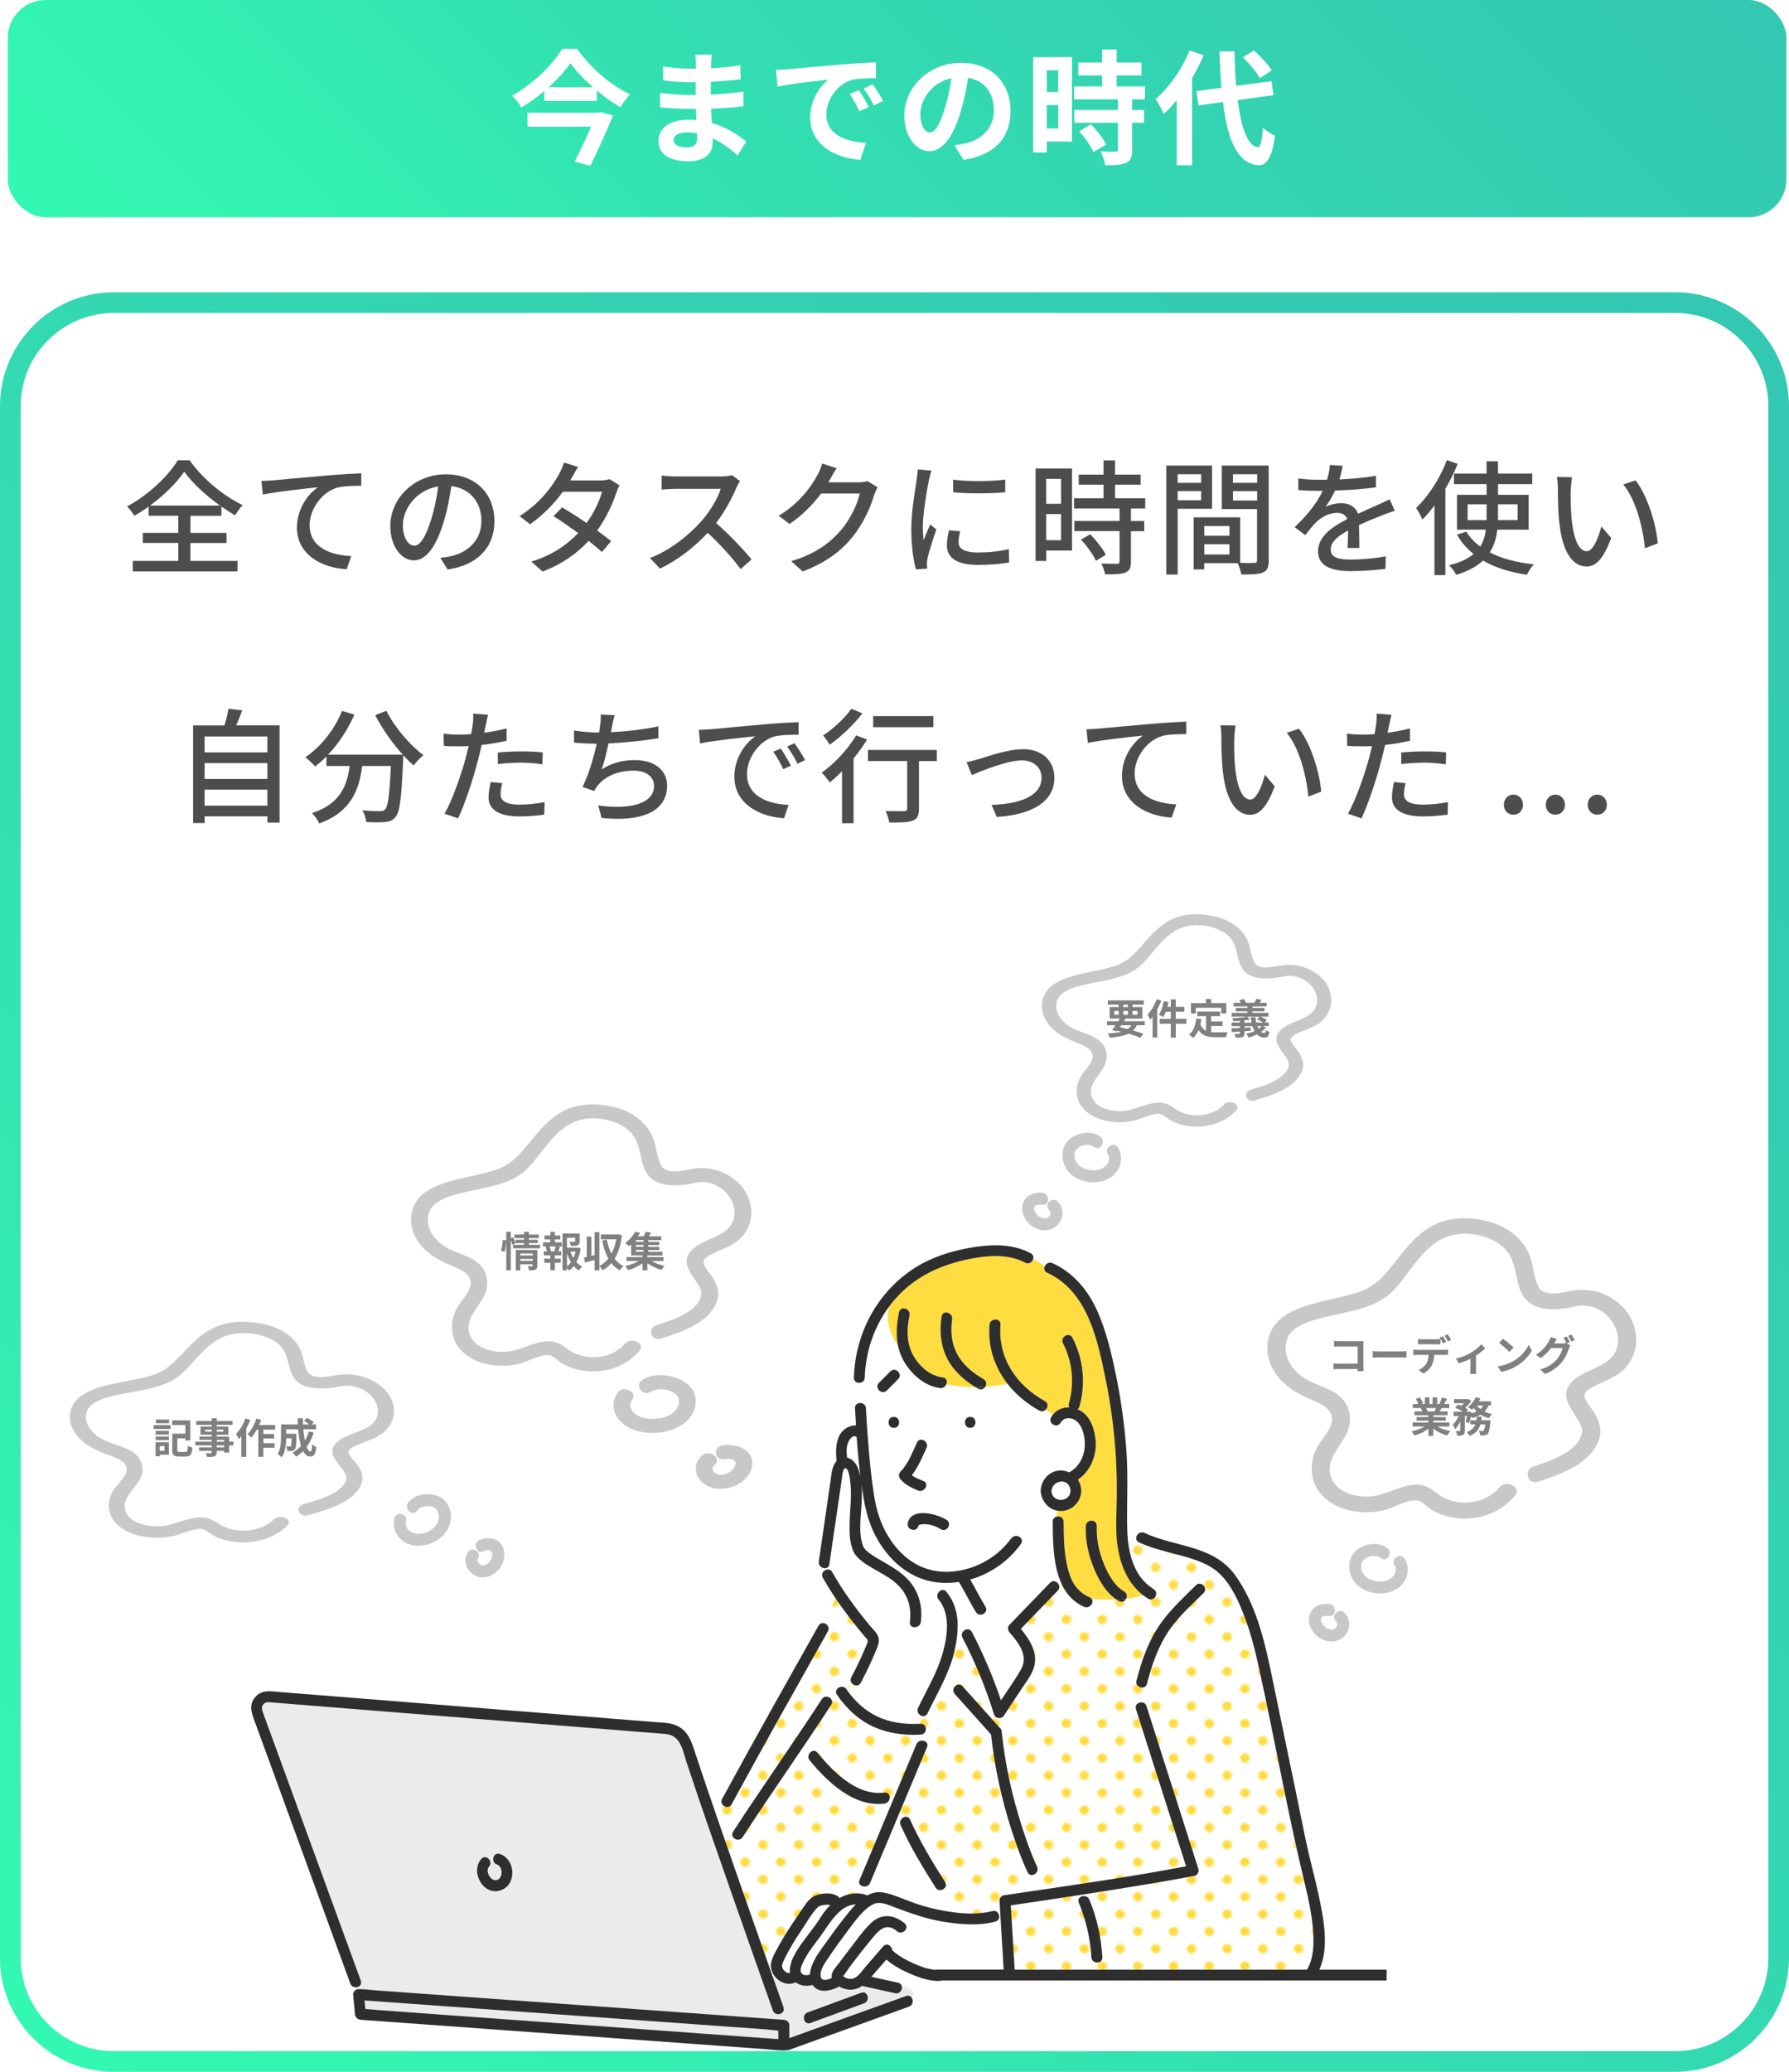 <?xml version="1.0" encoding="UTF-8"?>
<svg id="_レイヤー_2" data-name="レイヤー_2" xmlns="http://www.w3.org/2000/svg" xmlns:xlink="http://www.w3.org/1999/xlink" viewBox="0 0 346 400.5">
  <defs>
    <style>
      .cls-1 {
        fill: #4d4d4d;
      }

      .cls-2 {
        fill: #fff;
      }

      .cls-3 {
        fill: url(#_名称未設定グラデーション_9);
      }

      .cls-3, .cls-4 {
        opacity: .8;
      }

      .cls-5 {
        fill: none;
      }

      .cls-6 {
        fill: #c8c8c8;
      }

      .cls-7 {
        fill: url(#_新規パターンスウォッチ_2);
      }

      .cls-8 {
        fill: #ffdc3f;
      }

      .cls-9 {
        fill: #ebebeb;
      }

      .cls-10 {
        fill: gray;
      }

      .cls-4 {
        fill: url(#_名称未設定グラデーション_31);
      }

      .cls-11 {
        clip-path: url(#clippath);
      }

      .cls-12 {
        fill: #2e2e2e;
      }
    </style>
    <linearGradient id="_名称未設定グラデーション_31" data-name="名称未設定グラデーション 31" x1="6.95" y1="394.55" x2="339.05" y2="62.45" gradientUnits="userSpaceOnUse">
      <stop offset="0" stop-color="#00f79d"/>
      <stop offset=".14" stop-color="#00ed9d"/>
      <stop offset=".35" stop-color="#00d89d"/>
      <stop offset=".67" stop-color="#00c69d"/>
      <stop offset=".99" stop-color="#00ba9d"/>
    </linearGradient>
    <clipPath id="clippath">
      <rect class="cls-5" x="46.5" y="212.5" width="221.67" height="184"/>
    </clipPath>
    <pattern id="_新規パターンスウォッチ_2" data-name="新規パターンスウォッチ 2" x="0" y="0" width="12.5" height="12.5" patternTransform="translate(-61.52 -8418.44) rotate(-44.14) scale(.37) skewX(1.72)" patternUnits="userSpaceOnUse" viewBox="0 0 12.5 12.5">
      <g>
        <rect class="cls-5" width="12.5" height="12.5"/>
        <rect class="cls-2" x="0" y="0" width="12.5" height="12.5"/>
        <circle class="cls-8" cx="6.25" cy="6.25" r="2.43"/>
      </g>
    </pattern>
    <linearGradient id="_名称未設定グラデーション_9" data-name="名称未設定グラデーション 9" x1="79.15" y1="115.35" x2="267.85" y2="-73.35" gradientUnits="userSpaceOnUse">
      <stop offset="0" stop-color="#00f79d"/>
      <stop offset=".16" stop-color="#00ed9d"/>
      <stop offset=".38" stop-color="#00d89d"/>
      <stop offset=".71" stop-color="#00c69d"/>
      <stop offset=".99" stop-color="#00ba9d"/>
    </linearGradient>
  </defs>
  <g id="_レイヤー_1-2" data-name="レイヤー_1">
    <g>
      <path class="cls-4" d="M324,400.5H22c-12.13,0-22-9.87-22-22V78.5c0-12.13,9.87-22,22-22h302c12.13,0,22,9.87,22,22v300c0,12.13-9.87,22-22,22ZM22,60.5c-9.93,0-18,8.08-18,18v300c0,9.92,8.07,18,18,18h302c9.93,0,18-8.08,18-18V78.5c0-9.92-8.07-18-18-18H22Z"/>
      <g class="cls-11">
        <g>
          <path class="cls-2" d="M165.88,283.66c.24.57.41,1.17.53,1.79-.31-2.54-.54-5.09-.73-7.64-.75-.7-1.55.68-1.76,1.32-.26.81-.18,1.74-.1,2.62.87.22,1.66.97,2.06,1.91Z"/>
          <path class="cls-9" d="M150.54,392.55c-.77-.04-1.56-.18-2.28-.24-2.27-.16-4.55-.33-6.82-.49-6.84-.49-13.68-.99-20.52-1.48-7.91-.57-15.82-1.14-23.73-1.71-6.56-.47-13.13-.95-19.69-1.42-2.33-.17-4.66-.34-6.99-.5.05.55.1,1.09.16,1.64.8.05,1.61.15,2.4.21,2.24.16,4.47.32,6.71.49,6.81.49,13.62.99,20.43,1.48,7.91.57,15.83,1.15,23.74,1.72,6.51.47,13.02.94,19.53,1.42,2.36.17,4.71.34,7.07.51v-1.61Z"/>
          <path class="cls-2" d="M152.76,380.64c.18-2.25,1.81-4.34,3.1-6.09.67-.9,1.37-1.78,2.02-2.69.63-.89,1.15-1.84,1.85-2.68.26-.32.54-.62.84-.9-.08-.03-.18-.06-.29-.08-.31-.03-.64-.01-.94.03-.64.08-1.03.23-1.46.71-1.06,1.17-1.88,2.68-2.77,3.99-1.28,1.89-2.48,3.85-3.48,5.91-.37.77-.63,1.37.01,2.07.33.36.72.55,1.14.46-.03-.23-.04-.48-.02-.73Z"/>
          <path class="cls-9" d="M176.67,385.23c-.3-.75-1.25-1.18-2.3-1.37.27.69-.29,1.7-1.25,1.49-2.05-.45-4.09-.9-6.14-1.36-.07-.02-.14-.04-.21-.07-.55.39-1.16.66-1.94.73-.74.06-1.77-.16-2.59-.62-.08.09-.19.16-.33.23-1.36.6-3.13,1.06-4.37-.07-.15-.14-.28-.28-.39-.44-1.14.36-2.39.15-3.27-.51-1.44.69-3.11.05-4.05-1.17-.15-.06-.3-.1-.46-.13.72,2.04,1.44,4.09,2.17,6.13.46,1.29-1.59,1.84-2.04.56-.13-.38-.27-.76-.4-1.13-2.48-7-4.94-14-7.4-21.01-3.02-8.64-6.05-17.27-8.93-25.96-.57-1.71-.9-4.02-2.61-4.94-.68-.37-1.4-.41-2.14-.46-1.55-.12-3.1-.25-4.65-.37-6.71-.54-13.42-1.08-20.13-1.61-8.5-.68-16.99-1.36-25.49-2.04-6.78-.54-13.56-1.09-20.34-1.63-1.64-.13-3.29-.26-4.93-.4-.48-.04-.93-.12-1.35.22-.71.57-.39,1.35-.14,2.03,1.94,5.32,3.88,10.64,5.83,15.96,2.86,7.84,5.72,15.68,8.59,23.52,1.47,4.02,2.94,8.05,4.41,12.07.29.8-.39,1.31-1.06,1.28.06.15.11.29.17.44.13-.06.28-.09.41-.08.05,0,.09.01.14.01,1.05-.02,2.15.16,3.2.23,2.27.16,4.55.33,6.82.49,6.84.49,13.68.99,20.52,1.48,7.91.57,15.82,1.14,23.73,1.71,6.56.47,13.13.95,19.69,1.42,2.72.2,5.44.39,8.15.59.57.04,1.06.46,1.06,1.06v2.48c.76-.27,1.51-.54,2.27-.82,6.77-2.44,13.54-4.88,20.31-7.32.48-.17.85,0,1.07.31.28-.39.47-.73.37-.93ZM96.99,365.35c-3.41,1.34-6.15-3.43-3.91-6,.9-1.03,2.39.47,1.5,1.5-.84.96.49,3.15,1.73,2.5,1-.53.89-2.56-.19-2.92-1.29-.43-.73-2.47.56-2.04,2.96.98,3.33,5.78.31,6.97ZM167.12,387.25c-3.46,1.27-6.91,2.54-10.37,3.81-1.28.47-1.83-1.58-.56-2.04,3.46-1.27,6.91-2.54,10.37-3.81,1.28-.47,1.83,1.58.56,2.04Z"/>
          <path class="cls-2" d="M204.4,293.15v-1.15c-1.61-.33-2.76-1.68-3.08-3.31-.03-.1-.05-.21-.05-.33-.01-.12-.01-.23,0-.33.12-1.99,1.64-3.68,3.7-3.78.63-.03,1.24.1,1.79.35,1.83-.94,2.95-2.95,3.03-5.18.05-1.46-.27-3.19-1.22-4.35-.88-1.07-2.7-1.37-3.46-.05-.68,1.18-2.5.12-1.83-1.07.1-.18.21-.34.33-.49-.48-.32-.94-.64-1.38-.96-.3.3-.76.43-1.23.17-2.41-1.34-4.51-3.09-6.13-5.16-1.41.29-2.87.49-4.34.59-.28.42-.82.66-1.38.34-.15-.09-.3-.18-.45-.27-1.94.02-3.86-.16-5.68-.58-.19.45-.63.82-1.23.74-2.75-.37-5.05-2.27-6.55-4.5-.77-1.15-1.26-2.34-1.53-3.56-1.58-2.32-2.48-5.08-1.74-7.71-2.93,3.96-4.58,8.81-4.72,13.75-.02.86-.87,1.17-1.48.95-.21,1.34-.17,2.72.05,4.08.61-.33,1.6-.03,1.64.89.11,2.15.26,4.3.43,6.45.27,3.41.58,6.82,1.11,10.19.51,3.25,1.38,6.05,3.23,8.83,2.56,3.83,6.4,6.28,11.09,6.15,4.8-.14,9.47-2.6,12.26-6.5.79-1.1,2.62-.04,1.83,1.07-2.39,3.35-5.89,5.79-9.81,6.9,1,1.73,1.88,3.54,2.94,5.24.73,1.16-1.11,2.22-1.83,1.07-.88-1.4-1.63-2.88-2.43-4.33-.7.8-1.42,1.62-1.94,2.56.62,1.42.87,2.94.87,4.5.32.38.64.75.96,1.12.4-.59,1.36-.8,1.78,0,2.21,4.25,4.09,8.66,5.62,13.2,1.3-1.92,2.62-3.84,3.8-5.83,1.62-2.72-.34-5.24-2.14-7.29-.38-.44-.42-1.07,0-1.5,2.61-2.7,5.22-5.4,7.83-8.09.36-.37.79-.39,1.15-.21.2-.27.39-.54.59-.81-1.19-3.41-1.2-7.55-1.22-10.79,0-.58.37-.91.81-1ZM170.01,267.3c.74-.74,1.47-1.47,2.21-2.21.96-.96,2.46.53,1.5,1.5-.74.74-1.47,1.47-2.21,2.21-.96.96-2.46-.53-1.5-1.5ZM172.87,276.01c-1.36,0-1.36-2.12,0-2.12s1.36,2.12,0,2.12ZM174.02,285.73c-.26-.39-.14-.96.17-1.28,1.54-1.58,2.25-3.65,3.17-5.61.58-1.23,2.41-.16,1.83,1.07-.87,1.84-1.59,3.69-2.83,5.27.65.5,1.59.84,2.24,1.11,1.25.53.17,2.35-1.07,1.83-1.27-.53-2.72-1.21-3.51-2.38ZM181.97,295.61c-.86-.53-1.81-.89-2.83-.97-.48-.04-1.46-.03-1.55.34-.3,1.33-2.34.76-2.04-.56.72-3.17,5.69-1.73,7.48-.63,1.16.71.1,2.54-1.07,1.83ZM187.64,276.01c-1.36,0-1.36-2.12,0-2.12s1.36,2.12,0,2.12Z"/>
          <path class="cls-2" d="M183.03,307.71c.56.67.99,1.39,1.32,2.14.52-.93,1.24-1.75,1.94-2.56-.28-.51-.57-1.01-.87-1.51-.85.13-1.71.19-2.57.19-4.95-.01-9.04-2.55-11.92-6.47-2.21-3.01-3.34-6.22-3.93-9.86-.14-.87-.27-1.75-.39-2.62.1,1.42.02,2.87-.06,4.24-.14,2.42-.56,5.3.35,7.63.23.6.99,1.22,1.71,1.68,2.21,1.43,4.63,2.5,6.55,4.34,2.38,2.29,3.31,5.38,2.89,8.62-.17,1.33-2.29,1.35-2.12,0,.42-3.25-.62-5.94-3.22-7.95-1.79-1.38-3.91-2.25-5.74-3.57-.75-.54-1.47-1.16-1.89-2-.86-1.71-.85-3.98-.8-5.84.06-2.42.41-4.86.17-7.28-.05-.51-.24-2.97-.96-3.1-.54-.1-.68,1.88-.74,2.24-.8,5.45-1.59,10.89-2.39,16.34-.1.66-.63.86-1.13.73.06.17.12.34.19.51.46-.36,1.18-.38,1.54.27,2.09,3.76,4.68,7.23,7.43,10.53.43.51.97,1.01,1.3,1.59.52.92.23,1.82-.14,2.72-.92,2.23-1.94,4.42-3.08,6.55-.42.79-1.35.6-1.76.04-.3.48-.59.96-.89,1.4,1.51,2.16,3.46,3.96,5.86,5.1,2.54,1.21,5.36,1.53,8.14,1.4.15-.5.33-1,.52-1.5-.61-.14-1.15-.84-.79-1.58,1.71-3.53,3.79-6.97,4.82-10.78.87-3.23,1.45-7.38-.85-10.16-.86-1.04.63-2.55,1.5-1.5Z"/>
          <path class="cls-7" d="M166.24,363.42c.46-1.09.91-2.17,1.37-3.26,3.21-7.66,6.42-15.32,9.63-22.99.32-.77,1.23-.85,1.75-.5.21-.78.3-1.57.09-2.41-.02.52-.36,1.04-1.02,1.08-3.24.18-6.48-.27-9.43-1.68-2.79-1.33-5.02-3.51-6.75-6.04-.03-.04-.05-.08-.07-.11-.54-.01-.99.24-1.38.65.44.27.69.81.33,1.37-5.6,8.62-11.55,16.99-17.15,25.61-.74,1.14-2.57.08-1.83-1.07,5.6-8.62,11.55-16.99,17.15-25.61.38-.58,1.04-.59,1.5-.3.39-.4.84-.66,1.38-.65-.58-1.08,1.16-2.04,1.9-.95.04.06.08.12.13.18.3-.44.59-.91.89-1.4-.22-.3-.29-.7-.07-1.11,1.08-2.02,2.06-4.08,2.93-6.2.15-.38.36-.7.19-1.08-.09-.21-.37-.44-.52-.61-.44-.52-.87-1.04-1.3-1.57-1.52-1.88-2.98-3.8-4.34-5.81-.75,1.56-1.56,3.15-2.3,4.81.66.1,1.25.81.82,1.57-6.26,11.12-12.53,22.24-18.63,33.45-.42.76-1.31.6-1.73.08-.41.65-.84,1.32-1.24,1.99,2.43,7.08,4.91,14.14,7.39,21.2,1.16,3.29,2.32,6.58,3.48,9.88.16.02.31.06.46.13-.33-.43-.57-.92-.68-1.46-.3-1.43.6-2.8,1.24-4.01.8-1.51,1.7-2.97,2.65-4.39.75-1.12,1.49-2.24,2.25-3.35.6-.88,1.26-1.85,2.25-2.32,1.27-.59,3.8-.84,4.84.39,1.29-.72,2.75-1.06,4.24-.81.32-.48.63-.97.9-1.48-.75.21-1.67-.33-1.3-1.22ZM156.61,340.3c-.86-1.04.63-2.55,1.5-1.5,3.09,3.75,7.63,8.4,12.97,7.72,1.35-.17,1.33,1.95,0,2.12-5.89.75-11.04-4.18-14.47-8.34Z"/>
          <path class="cls-7" d="M253.96,373.31c-.21-3.19-.92-6.34-1.67-9.45-3.35-13.87-5.81-27.94-8.9-41.87-.72-3.24-1.55-6.46-2.73-9.57-1.08-2.84-2.51-6.02-4.73-8.16-2.03-1.96-4.83-2.83-7.49-3.55-2.76-.75-5.56-1.35-8.16-2.56-.6-.28-.65-.85-.41-1.3-.62-.21-1.25-.42-1.84-.7.18,4.17,1.31,8.73,5.1,11.03,1.17.71.1,2.53-1.07,1.83-.35-.21-.68-.44-.99-.68-1.04.4-2.15.63-3.28.77-.27.45-.83.72-1.41.38-.14-.08-.27-.16-.4-.25-1.63.06-3.27-.04-4.82-.13.48.72-.45,1.94-1.49,1.49-2.53-1.11-3.99-3.2-4.85-5.65-.2.27-.39.55-.59.81.58.29.94,1.1.35,1.71-2.38,2.46-4.77,4.93-7.15,7.39,1.75,2.11,3.41,4.72,2.51,7.52-.51,1.6-1.66,2.99-2.57,4.38-1.07,1.62-2.13,3.23-3.2,4.85-.5.76-1.66.64-1.93-.25-1.59-5.11-3.63-10.06-6.1-14.81-.21-.4-.15-.78.05-1.08-.33-.37-.65-.74-.96-1.12,0,1.52-.22,3.07-.55,4.58-.95,4.38-3.35,8.3-5.28,12.29-.23.48-.65.61-1.03.51-.2.5-.38,1-.52,1.5.07,0,.15,0,.22,0,.7-.04,1.03.5,1.02,1.04.21.84.12,1.63-.09,2.41.32.21.49.59.29,1.07-.46,1.09-.91,2.17-1.37,3.26-1.33,3.17-2.66,6.34-3.99,9.51.21.32.4.64.57.97.47-.4,1.19-.44,1.51.26,1.9,4.25,4.28,8.14,6.77,12.07.43.68-.03,1.33-.63,1.51.92,1.42,1.81,2.82,2.51,4.41,2.45.31,4.97.34,7.31-.27.5-.13.89.08,1.11.42.13-.02.26-.05.39-.07-.05-.79-.1-1.59-.14-2.38-.03-.42.35-.96.78-1.02,1.11-.16,2.22-.33,3.33-.49,10.67-1.58,21.38-3.1,31.97-5.13-3.21-10.14-6.49-20.25-9.69-30.39-.41-1.3,1.63-1.86,2.04-.56,3.32,10.5,6.72,20.98,10.04,31.49.16.51-.19,1.19-.74,1.3-2.91.57-5.83,1.07-8.75,1.56-8.92,1.49-17.86,2.85-26.8,4.16.25,4.15.5,8.3.75,12.44h56.52c1.33-2.2,1.37-4.95,1.2-7.45ZM198.73,361.91c-1.21-2.56-2.17-5.26-3.04-7.95-1.98-6.08-3.34-12.35-4.03-18.71-.07-.05-.14-.11-.21-.18-2.27-2.53-4.54-5.06-6.81-7.59-.91-1.01.58-2.51,1.5-1.5,2.27,2.53,4.54,5.06,6.81,7.59.07.08.13.17.17.26.31.16.55.45.59.88.64,6.35,2.03,12.62,4.01,18.69.83,2.54,1.73,5.12,2.83,7.45.58,1.23-1.25,2.3-1.83,1.07ZM211.08,378.35c-.21-3.65-1.04-7.19-2.44-10.56-.52-1.26,1.53-1.8,2.04-.56,1.47,3.55,2.3,7.29,2.51,11.12.08,1.36-2.04,1.35-2.12,0ZM232.78,307.94c-2.24,2.21-4.63,4.35-6.46,6.92-2.26,3.18-3.53,6.85-4.48,10.6-.33,1.32-2.38.76-2.04-.56.99-3.91,2.34-7.79,4.7-11.11,1.94-2.74,4.42-5,6.79-7.35.97-.96,2.47.54,1.5,1.5Z"/>
          <path class="cls-8" d="M215.95,296.99c-.16-2.46-.01-4.93.03-7.39.04-2.57,0-5.13-.15-7.7-.29-5.17-.97-10.31-2.01-15.38-1.56-7.63-3.49-16.95-11.31-20.53-.54-.25-.64-.74-.47-1.17-.68-.58-1.42-1.05-2.24-1.34-.21.55-.85.96-1.52.6-3.09-1.65-6.86-1.43-10.2-.82-5.71,1.05-10.9,3.29-14.81,7.7-.45.51-.88,1.04-1.29,1.59-.73,2.64.16,5.39,1.74,7.71-.47-2.11-.3-4.32.15-6.58.26-1.34,2.3-.77,2.04.56-.6,3.04-.62,5.86,1.17,8.51,1.22,1.81,3.07,3.23,5.29,3.53.74.1.9.76.67,1.3,1.82.42,3.75.59,5.68.58-2.38-1.44-4.51-3.37-5.7-5.93-1.14-2.46-1.29-5.11-.9-7.76.2-1.34,2.24-.77,2.04.56-.32,2.14-.16,4.4.8,6.37,1.12,2.3,3.09,3.95,5.28,5.19.62.36.62,1.03.31,1.49,1.47-.1,2.93-.31,4.34-.59-2.48-3.17-3.84-7.1-3.49-11.42.11-1.35,2.23-1.36,2.12,0-.52,6.44,3.07,11.7,8.58,14.75.72.4.62,1.21.17,1.66.44.33.9.65,1.38.96.79-1,1.98-1.46,3.19-1.41-.12-.21-.16-.47-.08-.77,1.1-3.89.71-8.03-1.14-11.63-.62-1.21,1.2-2.28,1.83-1.07,2.11,4.1,2.61,8.82,1.36,13.26-.07.26-.21.44-.38.56.22.09.44.2.65.33,1.9,1.16,2.69,3.62,2.85,5.73.23,3.06-1.1,5.98-3.44,7.57.37.56.61,1.22.64,1.93.11,2.14-1.58,4-3.71,4.12-.34.02-.67,0-.99-.07v1.15c.59-.12,1.3.21,1.3,1,.03,3.45.08,7.11,1.23,10.4.68,1.94,1.9,3.38,3.79,4.21.2.09.34.21.42.34,1.55.09,3.19.18,4.82.13-1.98-1.32-3.3-3.55-4.23-5.69-1.16-2.69-1.86-5.63-1.73-8.57.06-1.36,2.17-1.36,2.12,0-.11,2.56.45,5.13,1.44,7.49.81,1.94,2,4.11,3.88,5.2.6.35.62.99.34,1.44,1.13-.13,2.24-.37,3.28-.77-3.45-2.66-4.83-7.08-5.11-11.34Z"/>
          <path class="cls-2" d="M192.52,371.5c-3.35.88-6.96.54-10.33-.03-3.09-.52-5.95-1.55-8.88-2.64-1.06-.4-2.32-.99-3.48-.94-.97.04-2.07.94-2.75,1.6-1.25,1.21-2.28,2.7-3.33,4.08-1.15,1.52-2.26,3.07-3.32,4.64-.7,1.03-1.92,2.54-1.68,3.91.18,1.03,1.42.59,2.09.3.02,0,.04-.01.05-.02-.04-.21-.05-.43,0-.66.13-.78.95-1.62,1.41-2.24.68-.93,1.38-1.84,2.08-2.74,1.3-1.67,2.57-3.53,4.1-4.99,1.99-1.9,4.5-1.64,6.51.08,1.04.89-.47,2.38-1.5,1.5-2.14-1.82-3.58-.09-4.95,1.57-1.45,1.75-2.85,3.54-4.2,5.37-.08.1-.84,1.22-1.22,1.75.1.07.27.22.32.25.32.18.69.28,1.06.28,1.34-.01,2.12-1.42,2.9-2.32,1.14-1.32,2.28-2.63,3.42-3.95.69-.79,1.73-.08,1.77.75,1.17,1.06,2.61,1.85,4.04,2.5,1.32.6,2.78,1.14,4.26,1.28.1-.03.22-.05.35-.05h12.89c-.22-3.65-.44-7.31-.66-10.96-.13.03-.26.05-.39.07.36.55.26,1.41-.55,1.62Z"/>
          <path class="cls-8" d="M162.98,381.86c.02.05.04.09.08.13.03-.12,0-.16-.08-.13Z"/>
          <path class="cls-2" d="M156.93,380.23c.64-1.9,1.98-3.55,3.13-5.16,1.3-1.84,2.66-3.63,4.07-5.39.45-.55.9-1.06,1.37-1.53-3.27.06-5.25,4.08-7.12,6.54-1.12,1.48-2.31,2.99-3.09,4.69-.22.48-.56,1.2-.43,1.75.19.77,1.13.81,1.78.55.03-.49.13-.99.28-1.44Z"/>
          <path class="cls-12" d="M151.56,388.07c-.72-2.04-1.45-4.09-2.17-6.13-.67-.1-1.4.06-2.14-.09.74.15,1.48-.01,2.14.09-1.16-3.29-2.32-6.58-3.48-9.88-2.48-7.06-4.95-14.12-7.39-21.2-.46.78-.89,1.58-1.23,2.41.33-.83.76-1.63,1.23-2.41-.76-2.2-1.51-4.4-2.26-6.61-.59-1.75-1.18-3.5-1.76-5.26-.7-2.15-1.3-4.29-3.52-5.37-1.35-.66-3.07-.63-4.56-.75-5.76-.46-11.53-.92-17.29-1.39-8.52-.68-17.03-1.37-25.55-2.05-7.63-.61-15.26-1.22-22.9-1.83-2.27-.18-4.53-.36-6.8-.54-1.61-.13-3.17-.45-4.44.91-1.62,1.73-.54,3.79.13,5.63.98,2.67,1.95,5.35,2.93,8.02,2.89,7.92,5.78,15.84,8.67,23.77,2.09,5.72,4.18,11.44,6.26,17.16.11.3.22.59.32.89.17.48.58.7.98.72-.25-.64-.5-1.26-.68-1.88.18.62.43,1.24.68,1.88.67.03,1.35-.48,1.06-1.28-1.47-4.02-2.94-8.05-4.41-12.07-2.86-7.84-5.72-15.68-8.59-23.52-1.94-5.32-3.88-10.64-5.83-15.96-.25-.68-.57-1.46.14-2.03.42-.34.87-.26,1.35-.22,1.64.13,3.29.26,4.93.4,6.78.54,13.56,1.09,20.34,1.63,8.5.68,16.99,1.36,25.49,2.04,6.71.54,13.42,1.08,20.13,1.61,1.55.12,3.1.25,4.65.37.74.06,1.47.1,2.14.46,1.71.93,2.04,3.24,2.61,4.94,2.87,8.69,5.91,17.32,8.93,25.96,2.45,7.01,4.92,14.01,7.4,21.01.13.38.27.76.4,1.13.45,1.27,2.5.73,2.04-.56Z"/>
          <path class="cls-12" d="M295.64,380.76h-40.48c1.98-4.33.79-10.09-.13-14.44-.55-2.58-1.24-5.12-1.84-7.69-.89-3.82-1.62-7.69-2.42-11.54-1.64-7.84-3.25-15.69-4.88-23.54-1.37-6.56-3.01-13.48-6.98-19.02-4.2-5.85-11.59-5.43-17.56-8.21-.63-.3-1.23.05-1.48.53.79.26,1.58.53,2.32.95-.74-.42-1.53-.69-2.32-.95-.24.45-.18,1.02.41,1.3,2.61,1.21,5.4,1.81,8.16,2.56,2.66.72,5.46,1.59,7.49,3.55,2.22,2.14,3.65,5.32,4.73,8.16,1.18,3.1,2.02,6.33,2.73,9.57,3.09,13.93,5.55,28,8.9,41.87.75,3.11,1.45,6.25,1.67,9.45.17,2.5.13,5.26-1.2,7.45h-56.52c-.25-4.15-.5-8.3-.75-12.44,8.95-1.31,17.89-2.67,26.8-4.16,2.92-.49,5.85-.99,8.75-1.56.55-.11.9-.79.74-1.3-3.32-10.5-6.72-20.98-10.04-31.49-.41-1.29-2.45-.74-2.04.56,3.2,10.14,6.48,20.26,9.69,30.39-10.6,2.04-21.3,3.55-31.97,5.13-1.11.16-2.22.33-3.33.49-.43.06-.8.6-.78,1.02.05.79.1,1.59.14,2.38.54-.11,1.08-.25,1.63-.66-.54.41-1.08.55-1.63.66.22,3.65.44,7.31.66,10.96h-12.89c-.13,0-.24.02-.35.05-1.47-.14-2.93-.68-4.26-1.28-1.43-.65-2.87-1.43-4.04-2.5-.04-.84-1.08-1.55-1.77-.75-1.14,1.32-2.28,2.63-3.42,3.95-.78.9-1.56,2.31-2.9,2.32-.37,0-.74-.09-1.06-.28-.05-.03-.22-.18-.32-.25.38-.53,1.14-1.65,1.22-1.75,1.35-1.83,2.76-3.61,4.2-5.37,1.37-1.66,2.81-3.4,4.95-1.57,1.03.88,2.53-.61,1.5-1.5-2.01-1.72-4.51-1.98-6.51-.08-1.54,1.47-2.81,3.32-4.1,4.99-.7.91-1.4,1.82-2.08,2.74-.46.62-1.28,1.45-1.41,2.24-.04.23-.03.45,0,.66-.02,0-.04.01-.05.02-.67.29-1.91.73-2.09-.3-.24-1.37.99-2.87,1.68-3.91,1.06-1.58,2.17-3.12,3.32-4.64,1.04-1.38,2.08-2.88,3.33-4.08.68-.66,1.77-1.56,2.75-1.6,1.16-.05,2.42.54,3.48.94,2.92,1.09,5.79,2.12,8.88,2.64,3.37.57,6.98.91,10.33.03.82-.21.91-1.08.55-1.62-.17.03-.35.07-.52.11.17-.04.35-.08.52-.11-.22-.33-.61-.55-1.11-.42-2.34.61-4.86.58-7.31.27.1.22.19.45.28.68-.09-.23-.18-.46-.28-.68-1.13-.14-2.25-.34-3.33-.56-1.81-.37-3.57-.92-5.3-1.56-1.56-.58-3.11-1.29-4.75-1.65-1.32-.29-2.34-.17-3.49.47-1.89-.71-3.76-.4-5.38.5-1.03-1.23-3.56-.98-4.84-.39-.99.46-1.65,1.44-2.25,2.32-.76,1.11-1.5,2.23-2.25,3.35-.95,1.42-1.85,2.88-2.65,4.39-.64,1.21-1.54,2.58-1.24,4.01.11.54.35,1.03.68,1.46.12.05.25.12.36.21-.12-.09-.24-.15-.36-.21.94,1.22,2.6,1.87,4.05,1.17.88.66,2.13.87,3.27.51.11.16.24.31.39.44,1.24,1.13,3,.67,4.37.07.14-.06.25-.14.33-.23.82.47,1.85.69,2.59.62.77-.07,1.39-.34,1.94-.73.06.03.13.05.21.07,2.05.45,4.09.9,6.14,1.36.96.21,1.52-.8,1.25-1.49-.43-.08-.87-.11-1.3-.11.43,0,.87.04,1.3.11-.1-.26-.32-.47-.69-.55-1.72-.38-3.44-.76-5.15-1.14.96-1.11,1.93-2.22,2.89-3.33,1.31,1.12,2.86,1.97,4.42,2.66,1.82.8,3.8,1.49,5.81,1.48.16,0,.3-.03.43-.09h94.85c6.14,0,12.3.17,18.44,0,.09,0,.19,0,.28,0,1.36,0,1.36-2.12,0-2.12ZM152.79,381.38c-.41.09-.81-.11-1.14-.46-.64-.69-.38-1.3-.01-2.07.99-2.06,2.19-4.02,3.48-5.91.89-1.31,1.71-2.82,2.77-3.99.43-.48.82-.63,1.46-.71.3-.04.63-.06.94-.03.11.01.21.05.29.08-.3.28-.58.58-.84.9-.7.84-1.22,1.79-1.85,2.68-.65.92-1.35,1.79-2.02,2.69-1.29,1.75-2.92,3.84-3.1,6.09-.02.26-.01.5.02.73ZM156.93,380.23c-.15.46-.26.95-.28,1.44-.65.26-1.59.22-1.78-.55-.13-.55.21-1.27.43-1.75.78-1.7,1.97-3.21,3.09-4.69,1.86-2.46,3.85-6.48,7.12-6.54-.48.47-.93.98-1.37,1.53-1.41,1.76-2.77,3.55-4.07,5.39-1.15,1.61-2.49,3.27-3.13,5.16ZM163.06,381.98s-.07-.07-.08-.13c.09-.03.11,0,.08.13Z"/>
          <path class="cls-12" d="M176.31,386.15c-.32.44-.78.95-1.11,1.4.34-.45.79-.96,1.11-1.4-.22-.31-.59-.48-1.07-.31-6.77,2.44-13.54,4.88-20.31,7.32-.76.27-1.51.54-2.27.82v-2.48c0-.6-.49-1.02-1.06-1.06-2.72-.2-5.44-.39-8.15-.59-6.56-.47-13.13-.95-19.69-1.42-7.91-.57-15.82-1.14-23.73-1.71-6.84-.49-13.68-.99-20.52-1.48-2.27-.16-4.55-.33-6.82-.49-1.05-.08-2.15-.25-3.2-.23-.05,0-.09,0-.14-.01-.14-.01-.28.02-.41.08.28.75.53,1.52.63,2.34-.1-.82-.35-1.59-.63-2.34-.38.17-.68.58-.64.98.12,1.27.24,2.53.36,3.8.02.25.12.46.26.62.17.24.43.41.8.44,2.71.2,5.42.39,8.13.59,6.51.47,13.02.94,19.53,1.42,7.91.57,15.83,1.15,23.74,1.72,6.81.49,13.62.99,20.43,1.48,2.24.16,4.47.32,6.71.49,1.06.08,2.15.23,3.22.23.05,0,.09,0,.14.01.15.01.3-.02.43-.08.17.05.37.04.58-.04,6.77-2.44,13.54-4.88,20.31-7.32.96-.35,1.92-.69,2.87-1.04.8-.29.88-1.21.51-1.73ZM150.54,394.17c-2.36-.17-4.71-.34-7.07-.51-6.51-.47-13.02-.94-19.53-1.42-7.91-.57-15.83-1.15-23.74-1.72-6.81-.49-13.62-.99-20.43-1.48-2.24-.16-4.47-.32-6.71-.49-.79-.06-1.6-.16-2.4-.21-.05-.55-.1-1.09-.16-1.64,2.33.17,4.66.34,6.99.5,6.56.47,13.13.95,19.69,1.42,7.91.57,15.82,1.14,23.73,1.71,6.84.49,13.68.99,20.52,1.48,2.27.16,4.55.33,6.82.49.72.05,1.52.19,2.28.24v1.61Z"/>
          <path class="cls-12" d="M156.75,391.06c3.46-1.27,6.91-2.54,10.37-3.81,1.27-.47.72-2.51-.56-2.04-3.46,1.27-6.91,2.54-10.37,3.81-1.27.47-.72,2.51.56,2.04Z"/>
          <path class="cls-12" d="M93.08,359.35c-2.24,2.57.5,7.34,3.91,6,3.03-1.19,2.66-5.99-.31-6.97-1.3-.43-1.85,1.62-.56,2.04,1.09.36,1.2,2.39.19,2.92-1.24.66-2.57-1.54-1.73-2.5.89-1.02-.6-2.53-1.5-1.5Z"/>
          <path class="cls-12" d="M199.34,242.26c-2.93-1.57-6.33-1.75-9.57-1.37-3.24.38-6.53,1.16-9.53,2.45-5.65,2.42-10.21,7.09-12.73,12.67-1.46,3.25-2.26,6.72-2.37,10.29-.01.51.27.82.63.95.07-.47.18-.95.32-1.41-.14.46-.25.94-.32,1.41.61.22,1.46-.1,1.48-.95.14-4.93,1.78-9.79,4.72-13.75.25-.88.67-1.75,1.31-2.59-.65.84-1.07,1.7-1.31,2.59.4-.55.83-1.08,1.29-1.59,3.91-4.4,9.11-6.64,14.81-7.7,3.34-.62,7.11-.83,10.2.82.67.36,1.3-.06,1.52-.6-.54-.19-1.11-.29-1.73-.29.62,0,1.19.11,1.73.29.17-.43.08-.94-.45-1.23Z"/>
          <path class="cls-12" d="M223.13,307.19c-3.8-2.3-4.92-6.86-5.1-11.03-.17-.08-.33-.16-.5-.26.16.09.33.18.5.26,0-.19-.02-.37-.02-.55-.12-4.98.2-9.93-.14-14.91-.35-5.08-1.05-10.14-2.09-15.13-.87-4.17-1.86-8.42-3.63-12.31-1.78-3.92-4.61-7.27-8.57-9.08-.69-.32-1.33.12-1.54.66.54.46,1.05.99,1.53,1.54-.48-.55-.99-1.08-1.53-1.54-.17.43-.07.92.47,1.17,7.82,3.58,9.75,12.9,11.31,20.53,1.04,5.07,1.71,10.21,2.01,15.38.14,2.56.2,5.13.15,7.7-.04,2.46-.19,4.93-.03,7.39.28,4.26,1.67,8.68,5.11,11.34.69-.26,1.35-.59,1.96-1-.62.41-1.28.74-1.96,1,.31.24.64.47.99.68,1.17.71,2.23-1.12,1.07-1.83Z"/>
          <path class="cls-12" d="M217.44,307.66c-1.88-1.09-3.06-3.25-3.88-5.2-.99-2.36-1.54-4.93-1.44-7.49.06-1.36-2.06-1.36-2.12,0-.13,2.94.57,5.89,1.73,8.57.92,2.14,2.25,4.36,4.23,5.69.61-.02,1.21-.06,1.81-.13.28-.46.26-1.1-.34-1.44Z"/>
          <path class="cls-12" d="M215.97,309.23c.13.09.27.17.4.25.58.34,1.14.06,1.41-.38-.6.07-1.2.11-1.81.13Z"/>
          <path class="cls-12" d="M211.15,309.11c-.5-.03-.99-.06-1.46-.08.47.02.96.05,1.46.08-.09-.14-.23-.25-.42-.34-1.89-.83-3.11-2.27-3.79-4.21-1.16-3.29-1.2-6.95-1.23-10.4,0-.78-.71-1.12-1.3-1v1.26-1.26c-.44.09-.82.42-.81,1,.03,3.25.03,7.38,1.22,10.79.14-.2.29-.39.44-.58-.15.19-.29.38-.44.58.85,2.45,2.32,4.53,4.85,5.65,1.04.46,1.97-.76,1.49-1.49Z"/>
          <path class="cls-12" d="M211.9,278.47c-.16-2.11-.95-4.57-2.85-5.73-.21-.13-.43-.23-.65-.33.17-.12.31-.31.38-.56,1.25-4.44.75-9.16-1.36-13.26-.62-1.21-2.45-.14-1.83,1.07,1.85,3.6,2.24,7.74,1.14,11.63-.08.3-.04.56.08.77-1.21-.05-2.39.41-3.19,1.41.32.21.65.42.98.63-.34-.21-.66-.42-.98-.63-.12.15-.23.32-.33.49-.68,1.19,1.15,2.25,1.83,1.07.75-1.32,2.58-1.02,3.46.05.95,1.16,1.28,2.89,1.22,4.35-.08,2.23-1.2,4.24-3.03,5.18-.55-.25-1.16-.38-1.79-.35-2.06.1-3.58,1.8-3.7,3.78-.02.1-.02.21,0,.33,0,.12.02.23.05.33.31,1.64,1.47,2.99,3.08,3.31v-.98.98c.31.06.64.09.99.07,2.13-.12,3.82-1.98,3.71-4.12-.04-.71-.27-1.37-.64-1.93,2.34-1.59,3.67-4.52,3.44-7.57ZM203.39,288.37c-.04-2.28,3.33-2.75,3.6-.4.26,2.32-3.32,2.71-3.6.4Z"/>
          <path class="cls-2" d="M203.39,288.37c.28,2.3,3.85,1.92,3.6-.4-.26-2.35-3.64-1.88-3.6.4Z"/>
          <path class="cls-12" d="M187.64,276.01c1.36,0,1.36-2.12,0-2.12s-1.36,2.12,0,2.12Z"/>
          <path class="cls-12" d="M172.87,276.01c1.36,0,1.36-2.12,0-2.12s-1.36,2.12,0,2.12Z"/>
          <path class="cls-12" d="M177.52,288.12c1.24.52,2.32-1.3,1.07-1.83-.65-.27-1.59-.62-2.24-1.11,1.25-1.58,1.97-3.44,2.83-5.27.58-1.23-1.25-2.3-1.83-1.07-.92,1.96-1.63,4.03-3.17,5.61-.31.32-.43.89-.17,1.28.79,1.17,2.24,1.85,3.51,2.38Z"/>
          <path class="cls-12" d="M177.6,294.98c.08-.37,1.07-.37,1.55-.34,1.01.08,1.97.44,2.83.97,1.16.71,2.23-1.12,1.07-1.83-1.79-1.09-6.76-2.54-7.48.63-.3,1.33,1.74,1.89,2.04.56Z"/>
          <path class="cls-12" d="M190.23,266.6c-2.19-1.25-4.16-2.89-5.28-5.19-.96-1.97-1.12-4.22-.8-6.37.2-1.33-1.84-1.91-2.04-.56-.4,2.65-.24,5.3.9,7.76,1.19,2.56,3.31,4.49,5.7,5.93.61,0,1.22-.03,1.83-.07.31-.46.31-1.13-.31-1.49Z"/>
          <path class="cls-12" d="M188.71,268.17c.15.09.3.18.45.27.56.32,1.1.08,1.38-.34-.61.04-1.22.07-1.83.07Z"/>
          <path class="cls-12" d="M200.17,270.71c.64.64,1.34,1.23,2.08,1.79.45-.45.55-1.26-.17-1.66-5.51-3.05-9.1-8.31-8.58-14.75.11-1.36-2.01-1.35-2.12,0-.35,4.32,1.01,8.24,3.49,11.42.28-.06.56-.12.84-.18-.28.06-.56.12-.84.18,1.62,2.07,3.72,3.83,6.13,5.16.48.26.93.13,1.23-.17-.75-.56-1.44-1.15-2.08-1.79Z"/>
          <path class="cls-12" d="M182.36,266.28c-2.21-.3-4.06-1.72-5.29-3.53-1.79-2.65-1.77-5.47-1.17-8.51.26-1.33-1.78-1.9-2.04-.56-.44,2.26-.61,4.47-.15,6.58.84,1.23,1.87,2.34,2.96,3.25-1.08-.9-2.12-2.01-2.96-3.25.27,1.23.76,2.42,1.53,3.56,1.5,2.22,3.8,4.13,6.55,4.5.6.08,1.05-.29,1.23-.74-.58-.13-1.15-.29-1.7-.48.55.18,1.12.34,1.7.48.23-.54.07-1.2-.67-1.3Z"/>
          <path class="cls-12" d="M172.21,265.09c-.74.74-1.47,1.47-2.21,2.21-.96.96.53,2.46,1.5,1.5.74-.74,1.47-1.47,2.21-2.21.96-.96-.53-2.46-1.5-1.5Z"/>
          <path class="cls-12" d="M195.59,297.34c-2.79,3.91-7.46,6.37-12.26,6.5-4.69.13-8.53-2.32-11.09-6.15-1.85-2.78-2.72-5.57-3.23-8.83-.53-3.38-.84-6.79-1.11-10.19-.17-2.15-.32-4.3-.43-6.45-.05-.92-1.03-1.22-1.64-.89.16,1.01.4,2,.7,2.97-.3-.97-.54-1.97-.7-2.97-.29.16-.5.45-.47.89.06,1.1.12,2.21.19,3.32-1.3-.07-2.69.82-3.25,2.03-.73,1.58-.63,3.13-.52,4.85,0,0,0,.01,0,.02-.05.06-.11.13-.16.2-.77,1.05-.82,2.45-1,3.69-.24,1.68-.49,3.35-.73,5.03-.51,3.49-1.02,6.98-1.53,10.47-.1.68.38,1.16.91,1.29-.19-.59-.25-1.18.07-1.72-.32.54-.26,1.13-.07,1.72.5.12,1.04-.07,1.13-.73.8-5.45,1.59-10.89,2.39-16.34.05-.36.19-2.34.74-2.24.72.13.91,2.59.96,3.1.24,2.42-.11,4.86-.17,7.28-.05,1.86-.05,4.13.8,5.84.42.84,1.14,1.46,1.89,2,1.83,1.32,3.95,2.19,5.74,3.57,2.6,2.01,3.64,4.69,3.22,7.95-.17,1.35,1.95,1.33,2.12,0,.42-3.25-.51-6.34-2.89-8.62-1.92-1.84-4.35-2.91-6.55-4.34-.72-.46-1.47-1.08-1.71-1.68-.91-2.33-.49-5.21-.35-7.63.08-1.37.16-2.82.06-4.24.12.88.24,1.75.39,2.62.58,3.63,1.72,6.85,3.93,9.86,2.88,3.92,6.98,6.46,11.92,6.47.87,0,1.73-.06,2.57-.19.3.5.59,1,.87,1.51.11-.13.22-.26.33-.38-.11.13-.22.26-.33.38.8,1.45,1.55,2.93,2.43,4.33.72,1.15,2.55.09,1.83-1.07-1.06-1.7-1.94-3.51-2.94-5.24,3.92-1.11,7.42-3.55,9.81-6.9.79-1.11-1.04-2.17-1.83-1.07ZM165.88,283.66c-.39-.94-1.19-1.69-2.06-1.91-.08-.88-.16-1.81.1-2.62.2-.64,1.01-2.02,1.76-1.32.18,2.55.42,5.1.73,7.64-.12-.61-.29-1.21-.53-1.79Z"/>
          <path class="cls-12" d="M169.7,316.02c-.33-.58-.87-1.08-1.3-1.59-2.75-3.29-5.34-6.77-7.43-10.53-.36-.65-1.08-.63-1.54-.27.17.4.37.79.51,1.16-.15-.37-.34-.76-.51-1.16-.38.29-.59.8-.29,1.34.76,1.37,1.59,2.69,2.46,3.99.23-.47.45-.94.67-1.41-.21.47-.44.94-.67,1.41,1.35,2,2.82,3.93,4.34,5.81.43.53.86,1.05,1.3,1.57.15.18.43.4.52.61.17.38-.04.7-.19,1.08-.87,2.12-1.85,4.18-2.93,6.2-.22.42-.15.82.07,1.11.17-.28.35-.57.52-.86-.17.29-.35.57-.52.86.41.56,1.34.74,1.76-.04,1.14-2.13,2.16-4.32,3.08-6.55.37-.9.66-1.8.14-2.72Z"/>
          <path class="cls-12" d="M159.31,313.77c-.14.32-.28.64-.42.97.14-.33.28-.65.42-.97-.37-.06-.76.07-1.01.5-6.26,11.12-12.53,22.24-18.63,33.45-.24.43-.15.85.09,1.15.32-.51.64-1.02.92-1.53-.28.51-.6,1.02-.92,1.53.42.53,1.32.69,1.73-.08,6.1-11.21,12.37-22.32,18.63-33.45.43-.76-.16-1.47-.82-1.57Z"/>
          <path class="cls-12" d="M179,334h-1.06,1.06c.03.09.05.17.07.26.02-.54-.32-1.08-1.02-1.04-.07,0-.15,0-.22,0-.14.47-.25.94-.32,1.4.07-.47.18-.94.32-1.4-2.78.13-5.6-.19-8.14-1.4-2.4-1.14-4.35-2.94-5.86-5.1-.17.25-.33.49-.5.71.17-.22.33-.46.5-.71-.04-.06-.08-.12-.13-.18-.74-1.08-2.47-.13-1.9.95.21,0,.43.05.67.15-.24-.1-.46-.14-.67-.15.02.04.04.08.07.11,1.73,2.53,3.96,4.71,6.75,6.04,2.94,1.41,6.19,1.86,9.43,1.68.66-.04,1-.56,1.02-1.08-.02-.09-.04-.17-.07-.26Z"/>
          <path class="cls-12" d="M158.94,328.46c-5.6,8.62-11.55,16.99-17.15,25.61-.74,1.15,1.09,2.21,1.83,1.07,5.6-8.62,11.55-16.99,17.15-25.61.36-.56.11-1.1-.33-1.37-.79.82-1.34,2.22-1.97,3.1.63-.88,1.18-2.28,1.97-3.1-.46-.29-1.12-.28-1.5.3Z"/>
          <path class="cls-12" d="M178.99,336.67c-.24.89-.62,1.76-.83,2.62.22-.86.6-1.73.83-2.62-.52-.35-1.43-.26-1.75.5-3.21,7.66-6.42,15.32-9.63,22.99-.46,1.09-.91,2.17-1.37,3.26-.53,1.25,1.52,1.8,2.04.56,1.88-4.49,3.77-8.99,5.65-13.48-.19-.29-.4-.57-.64-.84.24.28.45.56.64.84,1.33-3.17,2.66-6.34,3.99-9.51.46-1.09.91-2.17,1.37-3.26.2-.48.03-.85-.29-1.07Z"/>
          <path class="cls-12" d="M184.08,312.83c.35.53.74,1.03,1.14,1.51,0-1.56-.25-3.08-.87-4.5-.36.65-.61,1.35-.69,2.14.08-.79.34-1.49.69-2.14-.33-.75-.76-1.46-1.32-2.14-.87-1.05-2.36.46-1.5,1.5,2.3,2.77,1.73,6.92.85,10.16-1.03,3.81-3.12,7.25-4.82,10.78-.36.75.18,1.44.79,1.58.2-.51.42-1.03.64-1.54-.22.51-.44,1.03-.64,1.54.39.09.8-.04,1.03-.51,1.93-4,4.33-7.91,5.28-12.29.33-1.51.55-3.06.55-4.58-.4-.48-.79-.98-1.14-1.51Z"/>
          <path class="cls-12" d="M171.07,348.64c1.33-.17,1.35-2.29,0-2.12-5.34.68-9.88-3.97-12.97-7.72-.87-1.05-2.36.45-1.5,1.5,3.43,4.17,8.58,9.09,14.47,8.34Z"/>
          <path class="cls-12" d="M204.23,305.76c-.47.63-.99,1.21-1.73,1.57.73-.37,1.26-.95,1.73-1.57-.35-.18-.79-.16-1.15.21-2.61,2.7-5.22,5.4-7.83,8.09-.42.43-.38,1.06,0,1.5,1.8,2.05,3.77,4.56,2.14,7.29-1.18,1.99-2.5,3.91-3.8,5.83-1.53-4.54-3.41-8.95-5.62-13.2-.42-.81-1.38-.6-1.78,0,.74.85,1.49,1.7,2.13,2.66-.64-.96-1.38-1.81-2.13-2.66-.2.29-.26.68-.05,1.08,2.47,4.75,4.51,9.69,6.1,14.81.28.89,1.43,1.02,1.93.25,1.07-1.62,2.13-3.23,3.2-4.85.91-1.38,2.06-2.78,2.57-4.38.9-2.79-.76-5.41-2.51-7.52,2.38-2.46,4.77-4.93,7.15-7.39.59-.61.23-1.42-.35-1.71Z"/>
          <path class="cls-12" d="M180.7,363c.47.81.96,1.57,1.45,2.32.6-.18,1.06-.83.63-1.51-2.48-3.93-4.86-7.82-6.77-12.07-.32-.71-1.04-.66-1.51-.26.61,1.19.99,2.44,1.54,3.69-.56-1.25-.93-2.5-1.54-3.69-.35.3-.55.8-.32,1.33,1.9,4.25,4.28,8.14,6.77,12.07.3.47.78.57,1.2.44-.49-.75-.98-1.52-1.45-2.32Z"/>
          <path class="cls-12" d="M208.64,367.79c1.4,3.37,2.23,6.92,2.44,10.56.08,1.35,2.19,1.36,2.12,0-.22-3.83-1.04-7.58-2.51-11.12-.51-1.24-2.56-.7-2.04.56Z"/>
          <path class="cls-12" d="M231.29,306.44c-2.38,2.35-4.85,4.62-6.79,7.35-2.35,3.31-3.71,7.2-4.7,11.11-.33,1.32,1.71,1.88,2.04.56.95-3.75,2.23-7.42,4.48-10.6,1.83-2.58,4.22-4.71,6.46-6.92.97-.96-.53-2.46-1.5-1.5Z"/>
          <path class="cls-12" d="M191.46,335.07c.07.07.14.13.21.18.68,6.36,2.05,12.63,4.03,18.71.88,2.69,1.84,5.39,3.04,7.95.58,1.23,2.41.16,1.83-1.07-1.1-2.33-2-4.91-2.83-7.45-1.98-6.07-3.37-12.34-4.01-18.69-.04-.43-.29-.72-.59-.88-.04-.09-.1-.17-.17-.26-2.27-2.53-4.54-5.06-6.81-7.59-.91-1.02-2.41.49-1.5,1.5,2.27,2.53,4.54,5.06,6.81,7.59Z"/>
        </g>
        <g>
          <path class="cls-2" d="M127.04,256.13c2.47-.79,5.1-1.62,6.97-3.24.76-.67,1.41-1.47,1.62-2.39.21-.9-.21-1.58-.69-2.36-1.21-1.95-3.19-4.04-1.41-6.2,2.2-2.66,7.09-2.63,8.29-6,1.15-3.22-1.65-7.3-5.89-7.46-1.18-.04-2.22.38-3.37.51-.76.09-1.53.16-2.3.14-1.16-.03-2.34-.22-3.34-.72-1.78-.89-2.42-2.56-2.79-4.15-.43-1.83-.68-3.8-2.09-5.34-1.94-2.11-5.77-3.11-8.87-2.64-5.73.87-8.11,6.93-11.68,10.09-3.54,3.14-9.59,3.31-14.17,4.78-1.94.62-3.85,1.58-4.38,3.36-.74,2.52.82,5.1,3.3,6.55,1.91,1.12,4.32,1.59,6.05,2.92,2.19,1.69,2.43,4.54,1.26,6.72-1.36,2.52-3.94,4.7-2.5,7.69,1.25,2.59,5.32,3.39,8.3,2.68,2.05-.49,3.87-1.51,6-1.77,1.82-.23,2.98.36,4.26,1.35,3.31,2.59,8.61,2.17,11.28-.91.59-.68,1.56-.71,2.26-.41.71-.98,1.7-1.75,2.86-2.24.12-.41.45-.78,1.04-.97Z"/>
          <path class="cls-2" d="M138.18,283.22c-.85.69-.16,1.69.89,1.86.97.16,2.03-.38,2.6-1,.36-.39.8-1.17.46-1.65-.39-.54-1.48-.42-2.12-.38-1.45.1-1.89-1.15-1.34-1.99-.59.17-1.07.48-1.48.87,1.16.15,2.08,1.41.99,2.29Z"/>
          <path class="cls-2" d="M122.28,270.58c-1.07,1.48.32,2.97,2.05,3.47,1.77.5,4.08.24,5.56-.74,1.41-.93,2.14-2.95.53-4.02-1.23-.82-3.19-1.03-4.47-.25-1.7,1.03-3.33-1.32-1.65-2.34.03-.02.07-.04.11-.06-1.42.12-2.6.88-3.41,1.94,1.05.11,2,1.03,1.29,2Z"/>
          <path class="cls-6" d="M144.24,230.47c-1.79-3.07-5.79-5.15-9.94-4.59-2.1.28-5.52,1.43-6.55-.81-.85-1.85-.8-3.89-1.72-5.75-1.31-2.63-4.07-4.58-7.38-5.35-3.41-.79-7.07-.7-10.06,1-2.66,1.51-4.46,3.8-6.25,5.97-1.79,2.17-3.36,4.14-6.38,5.17-2.69.92-5.59,1.33-8.36,2.08-2.5.68-5.04,1.62-6.61,3.44-1.85,2.15-1.88,5.19-.63,7.54,1.4,2.63,3.91,4.24,6.95,5.47,2.42.98,4.6,2.12,3.38,4.74-.62,1.32-1.8,2.42-2.46,3.74-.77,1.53-1.02,3.23-.68,4.87.65,3.04,3.63,5.22,7.21,5.82,2.07.34,4.17.27,6.16-.32,1.44-.43,4.34-2.07,5.81-1.36.76.37,1.35,1.08,2.1,1.5,1.04.59,2.28,1.03,3.51,1.26,2.16.41,4.4.24,6.44-.46,2.03-.7,3.63-1.83,4.91-3.31.63-.73.19-1.45-.56-1.78-.18.25-.35.52-.49.79.14-.28.31-.54.49-.79-.7-.31-1.67-.27-2.26.41-2.66,3.08-7.97,3.5-11.28.91-1.27-1-2.44-1.58-4.26-1.35-2.13.27-3.95,1.28-6,1.77-2.98.71-7.04-.09-8.3-2.68-1.45-2.99,1.14-5.17,2.5-7.69,1.18-2.18.93-5.03-1.26-6.72-1.73-1.34-4.14-1.8-6.05-2.92-2.48-1.46-4.04-4.03-3.3-6.55.53-1.78,2.44-2.74,4.38-3.36,4.58-1.47,10.63-1.63,14.17-4.78,3.57-3.16,5.94-9.22,11.68-10.09,3.1-.47,6.93.53,8.87,2.64,1.41,1.54,1.66,3.5,2.09,5.34.37,1.59,1.01,3.26,2.79,4.15,1.01.5,2.18.69,3.34.72.77.02,1.54-.05,2.3-.14,1.15-.13,2.19-.55,3.37-.51,4.25.16,7.04,4.24,5.89,7.46-1.2,3.37-6.09,3.33-8.29,6-1.79,2.16.2,4.25,1.41,6.2.48.78.9,1.46.69,2.36-.21.92-.85,1.72-1.62,2.39-1.87,1.62-4.5,2.45-6.97,3.24-.59.19-.92.56-1.04.97.59-.25,1.22-.42,1.88-.5-.66.08-1.29.25-1.88.5-.28.94.54,2.08,1.91,1.64,4.26-1.37,9.1-3.07,10.68-6.97.7-1.73.27-3.15-.66-4.73-.54-.91-1.58-1.92-1.82-2.92-.22-.92,1.31-1.57,2.21-2,1.83-.88,3.62-1.43,5-2.84,2.43-2.49,2.57-5.99.92-8.82Z"/>
          <path class="cls-6" d="M132.95,267.53c-2.11-1.74-6.04-2.34-8.55-.9.28-.02.57-.02.87,0-.3-.03-.59-.03-.87,0-.03.02-.07.04-.11.06-1.68,1.02-.05,3.37,1.65,2.34,1.29-.78,3.24-.57,4.47.25,1.61,1.07.88,3.09-.53,4.02-1.48.98-3.79,1.24-5.56.74-1.73-.49-3.12-1.99-2.05-3.47.71-.98-.24-1.89-1.29-2-.43.56-.75,1.2-.95,1.86.2-.66.52-1.3.95-1.86-.56-.06-1.16.11-1.53.64-1.84,2.54-.35,5.74,2.74,7.03,3.16,1.31,7.32.89,10-1.01,2.64-1.87,3.35-5.55.75-7.69Z"/>
          <path class="cls-6" d="M145.35,281.88c-.64-2-3.06-2.7-5.33-2.54-.65.05-1.09.34-1.34.72.29-.08.61-.13.98-.13-.36,0-.68.05-.98.13-.55.84-.11,2.1,1.34,1.99.63-.04,1.73-.17,2.12.38.35.48-.1,1.26-.46,1.65-.57.62-1.63,1.15-2.6,1-1.05-.17-1.74-1.17-.89-1.86,1.09-.89.17-2.14-.99-2.29-.87.8-1.49,1.89-2.44,2.52.95-.63,1.57-1.72,2.44-2.52-.44-.06-.91.04-1.32.37-2.08,1.68-1.6,4.45.73,5.8,2.1,1.21,4.89.74,6.75-.57,1.56-1.1,2.54-2.94,2-4.64Z"/>
        </g>
      </g>
      <g>
        <path class="cls-1" d="M36.83,108.43h9.1v2.02h-20.26v-2.02h8.81v-3.48h-6.86v-1.94h6.86v-3.31h-5.74v-1.78c-.89.65-1.82,1.25-2.76,1.78-.29-.53-.91-1.32-1.42-1.8,4.1-2.18,8.02-5.9,9.82-8.93h2.28c2.52,3.58,6.55,6.89,10.27,8.67-.53.55-1.06,1.32-1.46,1.97-.86-.48-1.75-1.06-2.64-1.68v1.78h-6v3.31h6.98v1.94h-6.98v3.48ZM42.54,97.73c-2.74-1.97-5.38-4.39-6.91-6.55-1.44,2.11-3.86,4.54-6.62,6.55h13.54Z"/>
        <path class="cls-1" d="M52.81,92.86c1.75-.17,6.03-.58,10.44-.94,2.57-.22,4.97-.36,6.62-.43v2.42c-1.32,0-3.41.02-4.66.36-3.19.96-5.33,4.37-5.33,7.22,0,4.37,4.08,5.83,8.06,6l-.89,2.54c-4.7-.22-9.62-2.74-9.62-8.04,0-3.6,2.14-6.53,4.08-7.8-2.42.26-8.02.84-10.68,1.42l-.26-2.64c.94-.02,1.78-.07,2.23-.12Z"/>
        <path class="cls-1" d="M86.58,110.09l-1.42-2.26c.82-.07,1.54-.19,2.14-.34,3.07-.7,5.81-2.95,5.81-6.82,0-3.48-2.11-6.24-5.81-6.7-.34,2.16-.74,4.49-1.44,6.74-1.44,4.9-3.43,7.61-5.81,7.61s-4.56-2.64-4.56-6.65c0-5.38,4.7-9.98,10.73-9.98s9.41,4.03,9.41,9.05-3.22,8.5-9.05,9.34ZM80.13,105.48c1.08,0,2.21-1.56,3.31-5.26.6-1.9,1.03-4.08,1.32-6.19-4.32.7-6.84,4.44-6.84,7.42,0,2.76,1.18,4.03,2.21,4.03Z"/>
        <path class="cls-1" d="M110.56,92.4c-.1.17-.17.31-.26.48h5.78c.67,0,1.34-.1,1.8-.26l1.94,1.2c-.22.41-.48,1.01-.65,1.49-.67,2.09-1.92,4.8-3.67,7.25,1.01.72,1.94,1.44,2.69,2.04l-1.78,2.11c-.67-.62-1.58-1.37-2.57-2.16-2.14,2.33-4.99,4.44-8.9,5.93l-2.18-1.92c4.1-1.25,7.01-3.34,9.07-5.52-1.66-1.2-3.38-2.38-4.78-3.26l1.66-1.7c1.44.84,3.12,1.92,4.73,3.02,1.42-1.94,2.54-4.3,3-6.05h-7.58c-1.58,2.18-3.77,4.51-6.34,6.29l-2.04-1.58c4.15-2.57,6.53-6.05,7.68-8.19.29-.5.72-1.46.91-2.16l2.74.86c-.48.72-.98,1.66-1.25,2.14Z"/>
        <path class="cls-1" d="M142.43,94.27c-.84,1.97-2.26,4.68-3.94,6.84,2.47,2.11,5.38,5.21,6.86,7.03l-2.11,1.87c-1.58-2.16-3.98-4.8-6.36-7.01-2.57,2.74-5.81,5.3-9.24,6.91l-1.94-2.04c3.89-1.49,7.49-4.37,9.87-7.03,1.63-1.82,3.24-4.46,3.82-6.34h-8.81c-.94,0-2.23.12-2.62.14v-2.71c.48.07,1.87.17,2.62.17h8.9c.89,0,1.68-.1,2.09-.24l1.56,1.15c-.17.24-.53.84-.7,1.25Z"/>
        <path class="cls-1" d="M160.55,92.64c-.1.19-.22.41-.34.6h5.76c.67,0,1.34-.07,1.8-.24l1.97,1.2c-.24.38-.5.98-.67,1.46-.65,2.3-2.06,5.52-4.22,8.16-2.21,2.74-5.11,4.92-9.6,6.65l-2.23-1.99c4.63-1.39,7.49-3.5,9.62-6,1.78-2.04,3.22-5.06,3.65-7.08h-7.49c-1.54,2.06-3.58,4.2-6.1,5.88l-2.11-1.58c4.18-2.5,6.41-5.83,7.54-7.94.29-.48.7-1.46.89-2.16l2.78.91c-.48.72-.98,1.66-1.25,2.14Z"/>
        <path class="cls-1" d="M179.66,92.81c-.41,1.97-1.18,6.48-1.18,9.05,0,.84.05,1.68.14,2.57.41-.98.89-2.16,1.27-3.05l1.2.96c-.62,1.82-1.46,4.39-1.7,5.59-.07.34-.14.84-.12,1.1,0,.24.02.6.05.89l-2.18.14c-.48-1.68-.89-4.51-.89-7.75,0-3.58.77-7.66,1.03-9.58.1-.6.19-1.34.22-1.99l2.66.24c-.17.43-.41,1.39-.5,1.82ZM185.39,104.83c0,1.08.84,1.97,3.74,1.97,2.16,0,3.96-.19,5.98-.65l.05,2.57c-1.51.29-3.5.48-6.07.48-4.08,0-5.95-1.42-5.95-3.74,0-.86.12-1.78.41-2.95l2.16.19c-.22.84-.31,1.49-.31,2.14ZM194.42,92.71v2.45c-2.74.26-7.27.29-10.06,0l-.02-2.45c2.76.43,7.58.34,10.08,0Z"/>
        <path class="cls-1" d="M207.33,106.42h-4.99v2.02h-2.06v-17.88h7.06v15.87ZM202.33,92.57v4.82h2.88v-4.82h-2.88ZM205.21,104.43v-5.06h-2.88v5.06h2.88ZM218.73,98.31v2.4h2.57v1.97h-2.57v5.9c0,1.15-.26,1.75-1.06,2.09-.84.34-2.06.36-3.94.36-.1-.6-.41-1.46-.72-2.09,1.34.05,2.66.05,3.02.05.38-.02.5-.12.5-.46v-5.86h-8.74v-1.97h8.74v-2.4h-8.81v-1.97h5.71v-2.64h-4.8v-1.94h4.8v-2.74h2.23v2.74h4.94v1.94h-4.94v2.64h5.83v1.97h-2.78ZM210.86,103.27c1.15,1.2,2.47,2.83,3,3.98l-1.9,1.15c-.5-1.15-1.75-2.86-2.9-4.1l1.8-1.03Z"/>
        <path class="cls-1" d="M227.77,98.35v12.72h-2.21v-21.07h8.86v8.35h-6.65ZM227.77,91.68v1.66h4.54v-1.66h-4.54ZM232.31,96.7v-1.78h-4.54v1.78h4.54ZM245.39,108.29c0,1.27-.26,1.99-1.13,2.38-.84.36-2.16.38-4.18.38-.1-.6-.41-1.56-.7-2.18h-6.48v1.2h-2.04v-10.06h9v8.79c1.18.05,2.33.02,2.71.02.43-.02.55-.14.55-.55v-9.87h-6.82v-8.4h9.07v18.29ZM232.91,101.69v1.87h4.87v-1.87h-4.87ZM237.78,107.19v-1.99h-4.87v1.99h4.87ZM238.46,91.68v1.66h4.68v-1.66h-4.68ZM243.14,96.75v-1.82h-4.68v1.82h4.68Z"/>
        <path class="cls-1" d="M259.05,92.67c2.35-.1,4.87-.31,7.06-.7v2.23c-2.35.34-5.3.55-7.9.62-.53,1.13-1.18,2.26-1.85,3.17.79-.46,2.14-.72,3.07-.72,1.51,0,2.76.7,3.22,2.04,1.49-.7,2.71-1.2,3.84-1.73.82-.36,1.51-.67,2.28-1.06l.98,2.21c-.7.22-1.73.6-2.45.89-1.22.48-2.78,1.1-4.46,1.87.02,1.37.05,3.29.07,4.44h-2.28c.05-.84.07-2.21.1-3.38-2.06,1.13-3.36,2.23-3.36,3.65,0,1.63,1.56,1.97,3.98,1.97,1.94,0,4.56-.24,6.67-.62l-.07,2.42c-1.73.22-4.51.43-6.67.43-3.58,0-6.36-.84-6.36-3.82s2.88-4.82,5.66-6.24c-.31-.84-1.08-1.2-1.97-1.2-1.46,0-2.98.77-3.98,1.73-.7.67-1.39,1.56-2.18,2.57l-2.06-1.54c2.81-2.64,4.44-4.97,5.42-7.01h-.7c-1.01,0-2.66-.05-4.01-.14v-2.26c1.27.19,2.98.26,4.13.26.46,0,.94,0,1.42-.02.31-.98.5-1.99.55-2.86l2.5.19c-.14.67-.34,1.56-.65,2.59Z"/>
        <path class="cls-1" d="M281.92,89.67c-.67,1.61-1.46,3.26-2.38,4.82v16.68h-2.11v-13.47c-.74,1.01-1.54,1.94-2.33,2.74-.22-.53-.84-1.73-1.22-2.26,2.35-2.21,4.61-5.69,5.95-9.22l2.09.7ZM289.58,102.39c-.19,1.58-.58,3.07-1.46,4.39,2.3,1.2,5.21,1.97,8.52,2.3-.43.48-1.03,1.39-1.32,2.02-3.31-.48-6.17-1.37-8.5-2.74-1.2,1.13-2.86,2.06-5.18,2.76-.26-.5-.89-1.39-1.37-1.87,2.14-.5,3.67-1.25,4.73-2.16-1.3-1.03-2.38-2.28-3.22-3.74l1.82-.58c.67,1.1,1.56,2.06,2.69,2.88.62-1.01.94-2.11,1.08-3.26h-5.57v-6.74h5.71v-2.06h-6.31v-2.04h6.31v-2.38h2.21v2.38h6.62v2.04h-6.62v2.06h5.93v6.74h-6.07ZM287.51,100.54v-3.05h-3.67v3.05h3.67ZM289.72,97.49v3.05h3.79v-3.05h-3.79Z"/>
        <path class="cls-1" d="M303.78,94.85c-.02,1.51,0,3.53.17,5.4.36,3.77,1.34,6.31,2.95,6.31,1.2,0,2.26-2.62,2.81-4.8l1.9,2.23c-1.51,4.1-3,5.52-4.75,5.52-2.42,0-4.66-2.3-5.3-8.62-.24-2.11-.26-4.99-.26-6.43,0-.6-.05-1.61-.19-2.26l2.93.05c-.12.7-.24,1.94-.24,2.59ZM320.61,105.03l-2.47.96c-.41-4.13-1.78-9.46-4.2-12.34l2.38-.79c2.21,2.78,3.98,8.28,4.3,12.17Z"/>
        <path class="cls-1" d="M54.07,140.23v18.77h-2.35v-1.2h-12.14v1.3h-2.23v-18.87h6.05c.34-1.03.62-2.28.79-3.22l2.66.31c-.38,1.01-.77,2.04-1.18,2.9h8.4ZM39.57,142.37v3.07h12.14v-3.07h-12.14ZM39.57,147.51v3.07h12.14v-3.07h-12.14ZM51.71,155.74v-3.1h-12.14v3.1h12.14Z"/>
        <path class="cls-1" d="M74.73,137.4c1.54,3.12,4.56,6.65,7.15,8.57-.58.48-1.44,1.37-1.87,1.99-.65-.55-1.34-1.22-2.02-1.97,0,.22,0,.72-.02.94-.31,7.27-.65,10.06-1.46,10.99-.55.7-1.1.86-1.97.98-.82.1-2.28.07-3.72,0-.02-.67-.34-1.61-.74-2.26,1.46.14,2.83.17,3.38.17.48,0,.77-.07,1.03-.34.55-.58.86-2.83,1.1-8.4h-5.54c-.6,4.66-2.14,8.86-8.3,11.11-.24-.58-.91-1.54-1.42-1.99,5.52-1.82,6.79-5.33,7.3-9.12h-4.49v-1.85c-.7.72-1.44,1.37-2.18,1.94-.41-.48-1.37-1.37-1.9-1.78,2.98-2.02,5.62-5.3,7.1-8.95l2.38.7c-1.25,2.9-3.05,5.59-5.09,7.75h14.45c-1.99-2.18-3.96-4.97-5.33-7.63l2.16-.86Z"/>
        <path class="cls-1" d="M93.93,140.23c-.07.41-.17.89-.29,1.42,1.46-.22,2.95-.48,4.34-.84v2.38c-1.51.36-3.19.62-4.82.82-.24,1.03-.5,2.14-.77,3.14-.86,3.38-2.5,8.33-3.79,11.04l-2.62-.89c1.42-2.45,3.17-7.39,4.08-10.75.19-.74.38-1.54.58-2.33-.7.02-1.34.05-1.94.05-1.1,0-1.99-.02-2.86-.1l-.05-2.35c1.18.14,2.02.19,2.93.19.74,0,1.56-.02,2.4-.1.12-.72.24-1.34.29-1.8.12-.74.14-1.63.1-2.16l2.88.22c-.14.6-.36,1.58-.46,2.06ZM96.81,153.48c0,1.08.65,2.06,3.72,2.06,1.58,0,3.22-.19,4.8-.48l-.07,2.42c-1.32.17-2.93.34-4.75.34-3.91,0-6.02-1.27-6.02-3.65,0-1.01.19-2.02.41-3l2.23.22c-.19.74-.31,1.49-.31,2.09ZM100.77,145.25c1.39,0,2.83.05,4.2.19l-.07,2.3c-1.22-.17-2.64-.31-4.08-.31-1.56,0-3.02.1-4.54.26v-2.23c1.3-.12,2.95-.21,4.49-.21Z"/>
        <path class="cls-1" d="M118.36,140.45c-.05.31-.12.67-.22,1.08,2.81-.12,6.24-.48,9.17-1.13l.05,2.3c-2.69.46-6.53.86-9.67,1.01-.38,1.78-.86,3.72-1.32,5.02,2.04-1.3,4.06-1.8,6.41-1.8,3.84,0,6.24,1.99,6.24,4.92,0,5.16-5.16,7.06-12.67,6.26l-.65-2.42c5.45.79,10.8-.02,10.8-3.79,0-1.63-1.37-2.93-3.98-2.93-2.81,0-5.38.98-6.91,2.86-.26.34-.48.67-.7,1.08l-2.26-.79c1.2-2.33,2.16-5.67,2.76-8.35-1.58-.02-3.07-.1-4.39-.22v-2.35c1.37.24,3.26.41,4.73.41h.12c.07-.5.14-.96.19-1.32.12-.86.17-1.46.12-2.16l2.69.12c-.22.72-.34,1.51-.5,2.21Z"/>
        <path class="cls-1" d="M137.39,140.98c1.75-.17,6.02-.58,10.44-.96,2.57-.22,4.97-.36,6.62-.41v2.42c-1.34,0-3.43.02-4.68.34-3.19.96-5.3,4.39-5.3,7.22,0,4.37,4.08,5.83,8.04,6l-.86,2.57c-4.71-.24-9.62-2.76-9.62-8.04,0-3.62,2.14-6.53,4.08-7.8-2.42.24-8.02.82-10.71,1.39l-.24-2.62c.91-.02,1.75-.07,2.23-.12ZM152.97,148.01l-1.49.67c-.58-1.22-1.2-2.33-1.92-3.36l1.44-.62c.58.84,1.46,2.3,1.97,3.31ZM155.71,146.93l-1.46.7c-.62-1.22-1.25-2.28-2.02-3.31l1.44-.65c.58.82,1.51,2.26,2.04,3.26Z"/>
        <path class="cls-1" d="M167.7,142.95c-.74,1.22-1.63,2.47-2.62,3.67v12.51h-2.23v-10.03c-.79.79-1.61,1.54-2.38,2.16-.29-.48-1.08-1.46-1.54-1.9,2.45-1.75,5.04-4.49,6.65-7.2l2.11.79ZM166.79,137.9c-1.63,2.14-4.13,4.51-6.34,6.07-.26-.5-.86-1.37-1.27-1.8,1.99-1.3,4.3-3.43,5.47-5.16l2.14.89ZM181.19,147.12h-3.46v9.24c0,1.27-.29,1.92-1.2,2.28-.89.34-2.3.36-4.54.36-.1-.65-.41-1.58-.72-2.23,1.54.05,3.14.05,3.58.02.46,0,.6-.12.6-.46v-9.22h-7.58v-2.14h13.32v2.14ZM180.52,140.57h-11.64v-2.14h11.64v2.14Z"/>
        <path class="cls-1" d="M189.33,146.74c1.66-.53,5.66-1.92,8.52-1.92,3.58,0,6.07,2.11,6.07,5.54,0,4.51-4.18,7.13-11.14,7.56l-1.01-2.33c5.33-.17,9.67-1.63,9.67-5.26,0-1.94-1.51-3.34-3.79-3.34-2.9,0-7.94,2.09-9.7,2.83l-1.01-2.5c.7-.12,1.63-.38,2.38-.6Z"/>
        <path class="cls-1" d="M212.37,140.86c1.75-.17,6.03-.58,10.44-.94,2.57-.22,4.97-.36,6.62-.43v2.42c-1.32,0-3.41.02-4.66.36-3.19.96-5.33,4.37-5.33,7.22,0,4.37,4.08,5.83,8.06,6l-.89,2.54c-4.7-.22-9.62-2.74-9.62-8.04,0-3.6,2.14-6.53,4.08-7.8-2.42.26-8.02.84-10.68,1.42l-.26-2.64c.94-.02,1.78-.07,2.23-.12Z"/>
        <path class="cls-1" d="M238.7,142.85c-.02,1.51,0,3.53.17,5.4.36,3.77,1.34,6.31,2.95,6.31,1.2,0,2.26-2.62,2.81-4.8l1.9,2.23c-1.51,4.1-3,5.52-4.75,5.52-2.42,0-4.66-2.3-5.3-8.62-.24-2.11-.26-4.99-.26-6.43,0-.6-.05-1.61-.19-2.26l2.93.05c-.12.7-.24,1.94-.24,2.59ZM255.52,153.03l-2.47.96c-.41-4.13-1.78-9.46-4.2-12.34l2.38-.79c2.21,2.78,3.98,8.28,4.3,12.17Z"/>
        <path class="cls-1" d="M268.65,140.23c-.07.41-.17.89-.29,1.42,1.46-.22,2.95-.48,4.34-.84v2.38c-1.51.36-3.19.62-4.82.82-.24,1.03-.5,2.14-.77,3.14-.86,3.38-2.5,8.33-3.79,11.04l-2.62-.89c1.42-2.45,3.17-7.39,4.08-10.75.19-.74.38-1.54.58-2.33-.7.02-1.34.05-1.94.05-1.1,0-1.99-.02-2.86-.1l-.05-2.35c1.18.14,2.02.19,2.93.19.74,0,1.56-.02,2.4-.1.12-.72.24-1.34.29-1.8.12-.74.14-1.63.1-2.16l2.88.22c-.14.6-.36,1.58-.46,2.06ZM271.53,153.48c0,1.08.65,2.06,3.72,2.06,1.58,0,3.22-.19,4.8-.48l-.07,2.42c-1.32.17-2.93.34-4.75.34-3.91,0-6.02-1.27-6.02-3.65,0-1.01.19-2.02.41-3l2.23.22c-.19.74-.31,1.49-.31,2.09ZM275.49,145.25c1.39,0,2.83.05,4.2.19l-.07,2.3c-1.22-.17-2.64-.31-4.08-.31-1.56,0-3.02.1-4.54.26v-2.23c1.3-.12,2.95-.21,4.49-.21Z"/>
        <path class="cls-1" d="M290.85,155.57c0-1.15.82-1.97,1.85-1.97s1.85.82,1.85,1.97-.82,1.92-1.85,1.92-1.85-.79-1.85-1.92Z"/>
        <path class="cls-1" d="M298.96,155.57c0-1.15.82-1.97,1.85-1.97s1.85.82,1.85,1.97-.82,1.92-1.85,1.92-1.85-.79-1.85-1.92Z"/>
        <path class="cls-1" d="M307.07,155.57c0-1.15.82-1.97,1.85-1.97s1.85.82,1.85,1.97-.82,1.92-1.85,1.92-1.85-.79-1.85-1.92Z"/>
      </g>
      <path class="cls-6" d="M75.14,269.53c-1.7-2.54-5.52-4.26-9.46-3.79-2,.24-5.26,1.18-6.24-.67-.81-1.53-.76-3.22-1.64-4.75-1.25-2.18-3.88-3.79-7.02-4.42-3.24-.65-6.73-.58-9.58.83-2.53,1.25-4.24,3.14-5.95,4.93-1.71,1.8-3.2,3.42-6.08,4.27-2.56.76-5.33,1.1-7.95,1.72-2.38.56-4.79,1.34-6.29,2.84-1.77,1.78-1.79,4.29-.6,6.23,1.33,2.18,3.73,3.51,6.62,4.52,2.31.81,4.38,1.75,3.22,3.92-.59,1.09-1.72,2-2.34,3.09-.73,1.27-.98,2.67-.64,4.02.62,2.51,3.46,4.32,6.87,4.81,1.97.28,3.97.22,5.87-.26,1.37-.35,4.14-1.72,5.53-1.13.72.3,1.29.89,2,1.24.99.48,2.17.85,3.35,1.04,2.05.33,4.19.2,6.13-.38,1.93-.58,3.46-1.52,4.67-2.73.6-.61.18-1.2-.54-1.47-.17.21-.33.43-.47.66.14-.23.29-.45.47-.66-.67-.25-1.59-.23-2.15.34-2.54,2.54-7.59,2.9-10.74.75-1.21-.82-2.32-1.31-4.05-1.12-2.03.22-3.77,1.06-5.72,1.46-2.84.59-6.7-.07-7.9-2.22-1.38-2.47,1.08-4.27,2.38-6.36,1.12-1.8.89-4.15-1.2-5.55-1.65-1.1-3.94-1.49-5.76-2.42-2.36-1.2-3.85-3.33-3.14-5.42.5-1.47,2.32-2.27,4.17-2.78,4.36-1.21,10.12-1.35,13.49-3.95,3.4-2.61,5.66-7.62,11.12-8.34,2.95-.39,6.6.44,8.45,2.18,1.34,1.27,1.58,2.9,1.99,4.41.35,1.32.96,2.7,2.65,3.43.96.42,2.08.57,3.18.6.73.02,1.46-.04,2.19-.11,1.09-.11,2.08-.46,3.21-.42,4.04.13,6.7,3.51,5.61,6.17-1.14,2.78-5.8,2.75-7.9,4.96-1.7,1.79.19,3.51,1.34,5.12.46.65.85,1.21.66,1.95-.2.76-.81,1.42-1.54,1.97-1.78,1.34-4.28,2.03-6.63,2.68-.56.16-.88.46-.99.8.56-.2,1.16-.34,1.79-.41-.63.06-1.23.21-1.79.41-.27.78.52,1.72,1.82,1.36,4.05-1.13,8.66-2.54,10.17-5.76.67-1.43.26-2.61-.63-3.91-.51-.75-1.51-1.58-1.73-2.41-.21-.76,1.25-1.3,2.1-1.65,1.75-.72,3.45-1.18,4.76-2.35,2.31-2.06,2.44-4.95.88-7.29Z"/>
      <path class="cls-6" d="M85.07,289.39c-1.86-1-4.7-.7-6.06.99.19-.08.38-.13.6-.17-.21.03-.41.09-.6.17-.02.02-.04.04-.06.07-.9,1.18.79,2.79,1.7,1.59.69-.9,2.08-1.12,3.12-.7,1.36.56,1.35,2.37.62,3.42-.77,1.1-2.28,1.79-3.62,1.73-1.3-.06-2.62-1-2.24-2.44.25-.95-.63-1.51-1.37-1.39-.16.55-.22,1.14-.2,1.72-.03-.59.04-1.18.2-1.72-.4.06-.76.33-.89.83-.64,2.46,1.16,4.8,3.59,5.23,2.47.44,5.22-.75,6.58-2.86,1.35-2.08.94-5.25-1.36-6.49Z"/>
      <path class="cls-6" d="M97.04,298.7c-.92-1.52-2.75-1.61-4.26-1.02-.43.17-.66.5-.74.86.18-.13.39-.23.63-.31-.25.07-.45.18-.63.31-.17.8.44,1.75,1.4,1.37.42-.16,1.14-.48,1.54-.12.35.33.24,1.06.09,1.45-.24.62-.83,1.28-1.54,1.35-.76.07-1.47-.61-1.06-1.35.53-.95-.4-1.8-1.23-1.69-.4.84-.56,1.86-1.05,2.57.5-.71.66-1.74,1.05-2.57-.31.04-.61.22-.81.58-1.01,1.81,0,3.99,1.91,4.62,1.73.57,3.52-.38,4.47-1.83.8-1.22,1.02-2.94.24-4.23Z"/>
      <path class="cls-6" d="M315.31,254.6c-1.94-3.45-6.28-5.8-10.77-5.17-2.27.32-5.99,1.61-7.11-.91-.92-2.08-.87-4.38-1.87-6.47-1.42-2.96-4.42-5.16-8-6.02-3.69-.89-7.67-.79-10.91,1.12-2.88,1.7-4.83,4.27-6.77,6.72-1.94,2.45-3.64,4.66-6.92,5.82-2.92,1.03-6.07,1.5-9.06,2.34-2.71.76-5.46,1.82-7.17,3.87-2.01,2.42-2.04,5.84-.69,8.49,1.51,2.96,4.24,4.77,7.54,6.15,2.63,1.1,4.99,2.39,3.67,5.33-.67,1.49-1.95,2.72-2.67,4.21-.83,1.72-1.11,3.64-.73,5.48.7,3.42,3.94,5.88,7.82,6.54,2.24.38,4.52.31,6.68-.36,1.56-.48,4.71-2.33,6.3-1.53.82.41,1.47,1.21,2.28,1.68,1.13.66,2.48,1.16,3.81,1.42,2.34.46,4.77.27,6.98-.52,2.2-.79,3.94-2.06,5.32-3.72.69-.82.2-1.63-.61-2-.2.28-.38.58-.53.89.16-.31.34-.61.53-.89-.76-.35-1.81-.31-2.45.46-2.89,3.46-8.64,3.94-12.23,1.02-1.38-1.12-2.65-1.78-4.62-1.52-2.31.3-4.29,1.44-6.51,1.99-3.23.8-7.63-.1-9-3.02-1.57-3.36,1.23-5.82,2.71-8.65,1.27-2.45,1.01-5.66-1.36-7.56-1.87-1.5-4.49-2.03-6.56-3.29-2.69-1.64-4.38-4.54-3.58-7.37.57-2.01,2.64-3.08,4.75-3.78,4.97-1.65,11.52-1.84,15.36-5.37,3.87-3.56,6.44-10.38,12.66-11.36,3.36-.53,7.52.59,9.62,2.97,1.53,1.73,1.8,3.94,2.26,6.01.4,1.79,1.1,3.67,3.02,4.67,1.09.57,2.37.77,3.63.81.83.02,1.67-.06,2.49-.15,1.24-.15,2.37-.62,3.65-.57,4.61.18,7.63,4.77,6.39,8.39-1.3,3.79-6.6,3.75-8.99,6.75-1.94,2.43.22,4.78,1.52,6.97.52.88.97,1.64.75,2.66-.23,1.03-.93,1.94-1.75,2.68-2.02,1.83-4.88,2.76-7.56,3.65-.64.21-1,.63-1.13,1.09.64-.28,1.33-.47,2.04-.56-.72.09-1.4.28-2.04.56-.31,1.06.59,2.34,2.07,1.85,4.62-1.54,9.86-3.46,11.58-7.84.76-1.94.29-3.55-.72-5.32-.58-1.02-1.72-2.16-1.97-3.29-.23-1.03,1.43-1.77,2.39-2.25,1.99-.99,3.93-1.6,5.42-3.19,2.63-2.8,2.78-6.74,1-9.92Z"/>
      <path class="cls-6" d="M256.57,190.23c-1.52-2.44-4.93-4.1-8.45-3.65-1.78.23-4.7,1.14-5.58-.64-.73-1.47-.68-3.1-1.46-4.57-1.11-2.09-3.47-3.65-6.28-4.26-2.9-.63-6.02-.56-8.56.8-2.26,1.2-3.79,3.02-5.31,4.75-1.52,1.73-2.86,3.29-5.43,4.11-2.29.73-4.76,1.06-7.11,1.66-2.12.54-4.28,1.29-5.62,2.74-1.58,1.71-1.6,4.13-.54,6,1.19,2.1,3.33,3.37,5.91,4.35,2.06.78,3.92,1.69,2.88,3.77-.53,1.05-1.53,1.93-2.09,2.97-.65,1.22-.87,2.57-.57,3.87.55,2.42,3.09,4.16,6.14,4.63,1.76.27,3.55.22,5.24-.25,1.23-.34,3.69-1.65,4.94-1.08.64.29,1.15.86,1.79,1.19.89.47,1.94.82,2.99,1,1.83.32,3.74.19,5.48-.37,1.73-.56,3.09-1.46,4.17-2.63.54-.58.16-1.15-.48-1.41-.16.2-.3.41-.42.63.12-.22.26-.43.42-.63-.6-.24-1.42-.22-1.92.32-2.27,2.45-6.78,2.79-9.59.72-1.08-.79-2.08-1.26-3.62-1.08-1.81.21-3.36,1.02-5.11,1.41-2.53.56-5.99-.07-7.06-2.13-1.23-2.38.97-4.12,2.12-6.12,1-1.74.79-4-1.07-5.35-1.47-1.06-3.52-1.44-5.14-2.33-2.11-1.16-3.44-3.21-2.8-5.21.45-1.42,2.07-2.18,3.73-2.68,3.9-1.17,9.04-1.3,12.05-3.8,3.03-2.52,5.06-7.34,9.93-8.03,2.64-.37,5.9.42,7.55,2.1,1.2,1.22,1.41,2.79,1.78,4.25.32,1.27.86,2.6,2.37,3.3.86.4,1.86.55,2.84.57.65.02,1.31-.04,1.95-.11.98-.1,1.86-.44,2.86-.4,3.61.13,5.99,3.38,5.01,5.94-1.02,2.68-5.18,2.65-7.06,4.77-1.52,1.72.17,3.38,1.2,4.93.41.62.76,1.16.59,1.88-.18.73-.73,1.37-1.38,1.9-1.59,1.29-3.83,1.95-5.93,2.58-.5.15-.78.45-.89.77.5-.2,1.04-.33,1.6-.39-.56.06-1.1.2-1.6.39-.24.75.46,1.66,1.63,1.31,3.62-1.09,7.74-2.44,9.08-5.55.6-1.37.23-2.51-.56-3.76-.46-.72-1.35-1.52-1.55-2.32-.18-.73,1.12-1.25,1.88-1.59,1.56-.7,3.08-1.13,4.25-2.26,2.06-1.98,2.18-4.77.78-7.02Z"/>
      <path class="cls-6" d="M262.09,299.91c1.5-1.49,4.3-2.01,6.09-.77-.2-.02-.41-.02-.62,0,.21-.03.42-.03.62,0,.02.02.05.03.08.05,1.2.88.04,2.9-1.18,2.01-.92-.67-2.31-.49-3.19.22-1.15.92-.63,2.66.38,3.45,1.05.84,2.7,1.07,3.96.63,1.23-.42,2.22-1.7,1.46-2.98-.5-.84.17-1.63.92-1.72.3.48.53,1.03.68,1.6-.14-.57-.37-1.12-.68-1.6.4-.05.82.1,1.09.55,1.31,2.18.25,4.93-1.95,6.03-2.25,1.13-5.21.76-7.12-.87-1.88-1.61-2.39-4.77-.54-6.61Z"/>
      <path class="cls-6" d="M253.27,312.23c.45-1.72,2.18-2.32,3.8-2.18.46.04.78.29.95.62-.21-.07-.44-.11-.7-.11.26,0,.49.04.7.11.39.72.08,1.8-.95,1.71-.45-.04-1.23-.14-1.51.32-.25.41.07,1.08.32,1.42.41.53,1.16.99,1.85.86.75-.14,1.24-1.01.64-1.6-.78-.76-.12-1.84.7-1.97.62.69,1.06,1.63,1.74,2.17-.68-.54-1.12-1.48-1.74-2.17.31-.05.65.03.94.32,1.48,1.45,1.14,3.82-.52,4.98-1.5,1.04-3.48.63-4.81-.49-1.11-.95-1.81-2.53-1.43-3.98Z"/>
      <path class="cls-6" d="M206.64,220.43c1.5-1.49,4.3-2.01,6.09-.77-.2-.02-.41-.02-.62,0,.21-.03.42-.03.62,0,.02.02.05.03.08.05,1.2.88.04,2.9-1.18,2.01-.92-.67-2.31-.49-3.19.22-1.15.92-.63,2.66.38,3.45,1.05.84,2.7,1.07,3.96.63,1.23-.42,2.22-1.7,1.46-2.98-.5-.84.17-1.63.92-1.72.3.48.53,1.03.68,1.6-.14-.57-.37-1.12-.68-1.6.4-.05.82.1,1.09.55,1.31,2.18.25,4.93-1.95,6.03-2.25,1.13-5.21.76-7.12-.87-1.88-1.61-2.39-4.77-.54-6.61Z"/>
      <path class="cls-6" d="M197.81,232.75c.45-1.72,2.18-2.32,3.8-2.18.46.04.78.29.95.62-.21-.07-.44-.11-.7-.11.26,0,.49.04.7.11.39.72.08,1.8-.95,1.71-.45-.04-1.23-.14-1.51.32-.25.41.07,1.08.32,1.42.41.53,1.16.99,1.85.86.75-.14,1.24-1.01.64-1.6-.78-.76-.12-1.84.7-1.97.62.69,1.06,1.63,1.74,2.17-.68-.54-1.12-1.48-1.74-2.17.31-.05.65.03.94.32,1.48,1.45,1.14,3.82-.52,4.98-1.5,1.04-3.48.63-4.81-.49-1.11-.95-1.81-2.53-1.43-3.98Z"/>
      <g>
        <path class="cls-10" d="M29.72,275.48h3.27v.75h-3.27v-.75ZM32.65,281.2h-1.74v.31h-.82v-2.73h2.57v2.42ZM30.1,276.59h2.57v.73h-2.57v-.73ZM30.1,277.68h2.57v.71h-2.57v-.71ZM32.69,275.12h-2.54v-.72h2.54v.72ZM30.9,279.54v.92h.91v-.92h-.91ZM35.87,280.66c.36,0,.42-.18.47-1.18.21.15.62.31.88.37-.12,1.33-.38,1.71-1.28,1.71h-1.32c-.99,0-1.3-.26-1.3-1.29v-3.13h2.53v-1.67h-2.54v-.9h3.49v3.87h-.95v-.39h-1.56v2.23c0,.34.06.39.44.39h1.14Z"/>
        <path class="cls-10" d="M45.15,279.4h-.83v1.39h-.97v-.33h-1.44v.25c0,.47-.11.66-.42.8-.3.12-.74.14-1.42.14-.05-.22-.19-.55-.31-.75.38.02.86.02.98.02.15,0,.2-.06.2-.2v-.25h-2.43v-.69h2.43v-.38h-3.17v-.73h3.17v-.34h-2.37v-.64h2.37v-.35h-2.17v-1.58h2.17v-.33h-2.98v-.75h2.98v-.52h.97v.52h3.05v.75h-3.05v.33h2.27v1.58h-2.27v.35h2.41v.98h.83v.73ZM40.94,276.74v-.38h-1.26v.38h1.26ZM41.91,276.36v.38h1.3v-.38h-1.3ZM41.91,278.68h1.44v-.34h-1.44v.34ZM43.35,279.4h-1.44v.38h1.44v-.38Z"/>
        <path class="cls-10" d="M48.4,274.48c-.21.56-.47,1.13-.77,1.66v5.48h-.96v-4c-.17.2-.33.4-.5.58-.09-.23-.36-.78-.53-1.01.73-.72,1.42-1.86,1.82-2.99l.93.29ZM50.93,276.37v.84h2.07v.86h-2.07v.9h2.17v.88h-2.17v1.77h-.97v-5.26h-.3c-.32.59-.69,1.13-1.05,1.55-.15-.18-.53-.51-.73-.66.7-.72,1.33-1.87,1.7-3.01l.92.23c-.11.34-.24.66-.39.99h3.1v.9h-2.27Z"/>
        <path class="cls-10" d="M60.68,276.94c-.33,1.04-.8,1.97-1.38,2.74.23.58.49.91.74.91.19,0,.29-.4.33-1.4.22.22.55.43.81.54-.15,1.48-.47,1.83-1.21,1.83-.56,0-1-.4-1.35-1.06-.41.42-.86.78-1.35,1.09-.14-.21-.49-.6-.69-.78.62-.34,1.17-.78,1.63-1.29-.27-.9-.45-2.02-.55-3.22h-2.32v.86h1.98s0,.25,0,.36c-.02,1.68-.07,2.39-.26,2.62-.15.21-.31.28-.55.32-.21.03-.55.03-.92.02-.02-.28-.12-.65-.26-.89.29.02.56.03.69.03.11,0,.18-.02.24-.1.08-.11.11-.5.14-1.5h-1.04c-.03,1.17-.2,2.73-.86,3.7-.17-.18-.59-.54-.81-.65.61-.96.66-2.35.66-3.39v-2.33h3.26c-.02-.39-.03-.78-.03-1.18h1c0,.4,0,.79.02,1.18h1.22c-.3-.24-.7-.5-1.02-.7l.58-.57c.44.22,1.02.59,1.3.86l-.38.41h.83v.94h-2.47c.07.8.18,1.55.32,2.19.31-.54.58-1.13.77-1.78l.95.23Z"/>
      </g>
      <g>
        <path class="cls-10" d="M96.91,241.77c.17-.54.29-1.44.33-2.09l.67.09c-.02.66-.14,1.62-.31,2.23l-.69-.23ZM104.46,240.63v.68h-5.24v-.68h2.12v-.34h-1.66l.02.04-.62.3c-.06-.23-.17-.57-.3-.88v5.81h-.86v-7.46h.86v1.28l.46-.19c.17.34.35.79.45,1.09v-.63h1.66v-.32h-1.87v-.68h1.87v-.54h.94v.54h1.93v.68h-1.93v.32h1.72v.64h-1.72v.34h2.17ZM103.92,244.66c0,.42-.08.64-.37.77-.28.14-.68.14-1.23.14-.03-.23-.14-.58-.26-.81.33.02.7.02.81.02.11,0,.15-.03.15-.13v-.26h-2.39v1.2h-.88v-3.97h4.17v3.05ZM100.64,242.31v.38h2.39v-.38h-2.39ZM103.03,243.73v-.37h-2.39v.37h2.39Z"/>
        <path class="cls-10" d="M107.32,240.15h1.34v.8h-.66l.31.08c-.14.3-.26.61-.37.85h.6v.8h-1.22v.62h1.13v.8h-1.13v1.46h-.88v-1.46h-1.19v-.8h1.19v-.62h-1.26v-.8h.6c-.05-.26-.15-.59-.26-.86l.29-.07h-.79v-.8h1.42v-.55h-1.14v-.78h1.14v-.7h.88v.7h1.04v.78h-1.04v.55ZM107.21,241.81c.09-.24.21-.58.28-.86h-1.21c.14.29.25.63.28.86l-.26.07h1.17l-.26-.07ZM112.31,241.35c-.15.97-.43,1.86-.84,2.61.33.36.7.66,1.11.87-.21.18-.48.51-.62.75-.38-.22-.7-.51-1-.85-.26.33-.54.62-.87.86-.1-.16-.27-.34-.44-.5v.47h-.86v-7.12h3.33v1.5c0,.41-.09.64-.4.77-.3.13-.74.14-1.32.14-.04-.26-.16-.58-.27-.82.39.02.83.02.95.02.12,0,.16-.03.16-.12v-.66h-1.59v1.91h1.93l.16-.04.57.2ZM109.66,244.81c.29-.23.54-.5.77-.82-.31-.51-.57-1.1-.77-1.73v2.54ZM110.33,241.94c.14.44.34.86.57,1.24.18-.38.33-.81.42-1.24h-.99Z"/>
        <path class="cls-10" d="M120.28,238.79c-.22,1.87-.7,3.37-1.41,4.53.46.6,1.01,1.09,1.7,1.42-.22.18-.54.57-.68.83-.66-.36-1.2-.82-1.65-1.39-.49.56-1.05,1.02-1.69,1.38-.14-.24-.41-.62-.63-.81v.82h-.93v-2c-.64.18-1.29.35-1.83.5l-.22-.98c.17-.03.35-.07.55-.11v-3.94h.89v3.73l.61-.14v-4.47h.93v6.57c.66-.33,1.24-.82,1.73-1.45-.54-.98-.92-2.15-1.19-3.48l.91-.17c.19.99.48,1.92.89,2.71.42-.79.74-1.72.93-2.77h-2.98v-.94h3.26l.16-.03.65.18Z"/>
        <path class="cls-10" d="M125.97,243.75c.72.42,1.68.78,2.56.97-.2.18-.46.54-.59.76-.94-.26-1.95-.74-2.74-1.31v1.4h-.94v-1.37c-.79.58-1.82,1.06-2.76,1.32-.14-.23-.41-.58-.61-.78.91-.19,1.9-.56,2.65-.98h-2.38v-.76h3.1v-.31h-2.2v-2.16c-.14.14-.3.26-.46.39-.15-.22-.46-.5-.67-.64.89-.64,1.54-1.48,1.9-2.17l.98.18c-.13.23-.27.46-.43.69h1.13c.14-.29.27-.61.35-.86l1.07.13c-.14.26-.29.51-.43.74h2.39v.74h-2.51v.33h2.12v.62h-2.12v.34h2.13v.62h-2.13v.34h2.74v.72h-2.93v.31h3.14v.76h-2.37ZM124.48,239.71h-1.51v.33h1.51v-.33ZM124.48,240.66h-1.51v.34h1.51v-.34ZM122.96,241.96h1.51v-.34h-1.51v.34Z"/>
      </g>
      <g>
        <path class="cls-10" d="M262.57,265.06c0-.13,0-.26,0-.42h-3.65c-.31,0-.77.02-1.03.05v-1.14c.28.02.64.05,1,.05h3.69v-3.31h-3.59c-.34,0-.77.02-.99.03v-1.11c.3.03.71.05.99.05h4.02c.23,0,.57,0,.7-.02,0,.18-.02.5-.02.74v4.14c0,.28.02.7.03.94h-1.16Z"/>
        <path class="cls-10" d="M265.49,261.18c.29.02.87.05,1.29.05h4.29c.37,0,.73-.03.94-.05v1.26c-.19,0-.6-.04-.94-.04h-4.29c-.46,0-.99.02-1.29.04v-1.26Z"/>
        <path class="cls-10" d="M279.33,260.94c.17,0,.52-.02.73-.05v1.04c-.2-.02-.5-.02-.73-.02h-1.93c-.05.82-.22,1.5-.51,2.05-.28.55-.9,1.18-1.61,1.54l-.93-.68c.57-.22,1.13-.67,1.45-1.14.33-.5.46-1.09.5-1.77h-2.2c-.23,0-.54.02-.77.03v-1.05c.24.03.52.05.77.05h5.24ZM275.11,259.85c-.27,0-.62,0-.86.02v-1.03c.26.04.58.06.86.06h2.62c.27,0,.59-.02.86-.06v1.03c-.27-.02-.58-.02-.86-.02h-2.62ZM279.06,259.67c-.17-.33-.42-.8-.63-1.11l.64-.26c.2.3.48.8.63,1.1l-.64.28ZM280.02,259.3c-.17-.34-.42-.8-.64-1.1l.63-.26c.21.3.5.81.64,1.09l-.63.28Z"/>
        <path class="cls-10" d="M287.26,260.61c-.38.42-1.07.98-1.8,1.45v2.66c0,.28,0,.7.06.86h-1.18c.02-.16.04-.58.04-.86v-2.05c-.7.34-1.58.69-2.25.87l-.54-.93c1.03-.22,2.19-.71,2.82-1.08.82-.48,1.65-1.14,2.05-1.66l.8.74Z"/>
        <path class="cls-10" d="M292.74,263.08c1.36-.81,2.41-2.03,2.91-3.11l.62,1.13c-.61,1.08-1.67,2.18-2.96,2.96-.81.49-1.84.94-2.97,1.13l-.67-1.06c1.25-.18,2.29-.58,3.06-1.05ZM292.74,260.49l-.82.84c-.42-.45-1.42-1.32-2-1.73l.75-.8c.56.38,1.6,1.21,2.06,1.69Z"/>
        <path class="cls-10" d="M303.02,259.67l.68.42c-.09.15-.2.38-.26.57-.22.72-.67,1.78-1.4,2.67-.76.94-1.72,1.66-3.22,2.26l-.94-.85c1.63-.49,2.52-1.18,3.22-1.98.54-.62,1.01-1.58,1.13-2.17h-2.25c-.53.7-1.22,1.4-2.02,1.94l-.9-.67c1.41-.85,2.1-1.88,2.5-2.57.13-.2.29-.57.36-.84l1.18.38c-.19.28-.4.64-.5.82l-.02.04h1.61c.25,0,.52-.04.7-.1l.06.03c-.16-.32-.38-.74-.58-1.03l.63-.26c.2.29.48.8.63,1.1l-.59.25ZM303.92,257.97c.21.3.5.81.65,1.09l-.64.27c-.16-.33-.42-.8-.64-1.1l.63-.26Z"/>
        <path class="cls-10" d="M278,275.75c.68.42,1.61.73,2.53.87-.22.21-.5.61-.64.86-.98-.25-1.95-.73-2.69-1.35v1.44h-.94v-1.39c-.74.58-1.73,1.05-2.68,1.3-.14-.23-.41-.6-.61-.79.9-.18,1.84-.52,2.53-.94h-2.29v-.78h3.05v-.35h-2.3v-.69h2.3v-.36h-2.7v-.74h1.52c-.06-.2-.17-.44-.27-.62l.1-.02h-1.67v-.78h1.07c-.11-.3-.32-.69-.5-.99l.82-.28c.23.34.5.82.61,1.13l-.39.14h.73v-1.3h.89v1.3h.59v-1.3h.9v1.3h.71l-.29-.09c.19-.33.39-.81.5-1.16l1,.24c-.22.37-.44.73-.62,1.01h1.04v.78h-1.5c-.13.23-.26.45-.38.64h1.57v.74h-2.78v.36h2.4v.69h-2.4v.35h3.11v.78h-2.32ZM275.82,272.19c.11.21.22.44.27.62l-.14.02h1.5c.1-.19.19-.42.28-.64h-1.91Z"/>
        <path class="cls-10" d="M287.9,271.7c-.21.46-.47.84-.8,1.17.44.21.94.37,1.47.47-.21.19-.47.57-.6.81-.61-.15-1.15-.39-1.63-.69-.47.29-1.02.5-1.63.67-.05-.09-.13-.21-.22-.34-.11.5-.25.98-.39,1.34l-.64-.3c.09-.3.18-.7.26-1.1h-.42v2.81c0,.43-.06.69-.34.83-.27.15-.63.17-1.13.17-.02-.26-.15-.65-.27-.9.3,0,.62,0,.72,0,.1,0,.13-.02.13-.12v-1.71c-.28.59-.62,1.13-1,1.48-.08-.27-.29-.66-.43-.92.44-.39.86-1.02,1.14-1.65h-1v-.83h1.83c-.45-.27-1.05-.58-1.54-.78l.6-.61c.19.07.42.16.63.26.18-.15.35-.33.5-.5h-1.92v-.8h2.58l.14-.03.61.38c-.27.45-.72.94-1.17,1.32.23.12.43.24.58.35l-.39.41h.38l.13-.04.58.19-.03.18c.35-.1.69-.22.97-.37-.21-.2-.4-.42-.57-.66-.12.13-.24.24-.36.34-.18-.15-.55-.41-.78-.54.62-.45,1.21-1.17,1.53-1.9l.89.24c-.09.19-.18.38-.3.56h2.36v.79h-.46ZM288.27,274.56s-.02.25-.03.36c-.13,1.38-.27,2-.5,2.25-.18.18-.34.25-.58.28-.2.02-.53.03-.9.02,0-.26-.11-.64-.26-.88.29.03.56.04.69.04.11,0,.18-.02.26-.09.11-.1.22-.45.3-1.19h-.93c-.27.95-.84,1.73-2.1,2.22-.1-.22-.35-.56-.55-.74.96-.35,1.42-.86,1.67-1.49h-.97v-.79h1.17c.04-.23.06-.46.08-.71h.95c-.02.24-.05.48-.08.71h1.78ZM285.65,271.7c.18.25.4.48.66.68.22-.19.39-.42.53-.68h-1.19Z"/>
      </g>
      <g>
        <path class="cls-10" d="M219.87,198.18c-.2.41-.45.74-.74,1.02.78.22,1.47.43,2.01.62l-.58.78c-.61-.25-1.42-.53-2.32-.79-.9.44-2.08.65-3.63.77-.06-.27-.22-.61-.36-.82,1.05-.04,1.92-.14,2.63-.32-.26-.06-.51-.13-.78-.18l-.09.12-.92-.29c.2-.26.43-.57.67-.91h-1.66v-.77h2.17c.11-.18.22-.34.32-.51h-1.98v-2.24h1.74v-.46h-2.1v-.82h6.96v.82h-2.17v.46h1.91v2.24h-3.27c-.1.17-.21.34-.32.51h4.04v.77h-1.54ZM215.51,196.16h.84v-.74h-.84v.74ZM216.59,198.58c.5.1,1,.22,1.49.35.3-.2.54-.45.74-.74h-1.95l-.27.39ZM217.24,194.67h.9v-.46h-.9v.46ZM218.15,196.16v-.74h-.9v.74h.9ZM219.04,195.42v.74h.96v-.74h-.96Z"/>
        <path class="cls-10" d="M224.6,193.43c-.22.57-.48,1.15-.78,1.7v5.44h-.9v-4.02c-.16.2-.32.4-.48.58-.09-.24-.35-.75-.51-.99.7-.72,1.38-1.86,1.78-2.99l.9.29ZM229.45,197.89h-2.05v2.69h-.96v-2.69h-2.16v-.93h2.16v-1.38h-.98c-.14.39-.32.75-.5,1.03-.18-.13-.59-.35-.82-.46.43-.62.76-1.64.94-2.62l.92.19c-.06.31-.14.62-.23.92h.66v-1.45h.96v1.45h1.67v.93h-1.67v1.38h2.05v.93Z"/>
        <path class="cls-10" d="M234.24,199.5c.29.03.59.05.91.05.43,0,1.75,0,2.29-.02-.14.23-.29.69-.34.97h-2c-1.48,0-2.57-.24-3.29-1.38-.26.62-.62,1.13-1.07,1.52-.16-.17-.56-.5-.78-.65.86-.64,1.25-1.74,1.4-3.11l.99.1c-.05.36-.1.7-.18,1.02.24.64.62,1.02,1.09,1.26v-2.82h-1.7v-.9h4.4v.9h-1.71v1h2.2v.9h-2.2v1.19ZM231.27,195.91h-.94v-2h2.9v-.8h1.01v.8h2.93v2h-.98v-1.1h-4.92v1.1Z"/>
        <path class="cls-10" d="M244.85,198.6c-.25.33-.58.62-.93.87.19.15.39.23.6.23.19,0,.24-.14.28-.59.18.17.48.3.7.37-.13.89-.39,1.09-1.02,1.09-.53,0-.98-.22-1.37-.62-.51.26-1.07.46-1.62.62-.09-.19-.31-.57-.46-.75.55-.12,1.11-.29,1.61-.5-.16-.28-.3-.6-.4-.95h-1.56v.3l1.2-.06v.64s-1.2.1-1.2.1v.41c0,.42-.09.61-.38.71-.31.11-.72.12-1.31.12-.05-.22-.16-.52-.27-.73.34.02.78.02.9,0,.12,0,.16-.03.16-.14v-.32c-.56.05-1.09.08-1.54.11l-.07-.73c.44-.02,1-.04,1.61-.07v-.35h-1.58v-.7h1.58v-.32c-.42.04-.86.06-1.25.07-.03-.16-.12-.41-.2-.57.98-.06,2.11-.17,2.81-.33h-2.93v-.72h3.05v-.3h-2.27v-.66h2.27v-.29h-2.69v-.7h1.42c-.09-.17-.19-.34-.3-.48l.83-.26c.2.21.4.52.49.74h1.61c.14-.24.28-.54.35-.77l1.05.2c-.14.21-.29.41-.42.57h1.38v.7h-2.74v.29h2.32v.66h-2.32v.3h3.09v.72h-1.58c.44.17.98.45,1.26.67l-.42.47h.78v.7h-1.2l.7.24ZM242.04,197.67c-.06-.33-.1-.68-.13-1.04h.91c.02.37.06.71.14,1.04h1.32c-.31-.22-.77-.48-1.17-.62l.5-.52h-2.37l.52.54c-.33.07-.7.14-1.1.19v.42h1.38ZM243.18,198.36c.07.18.15.36.25.51.22-.15.42-.33.58-.51h-.83Z"/>
      </g>
      <rect class="cls-3" x="1.5" width="344" height="42" rx="7.33" ry="7.33"/>
      <g>
        <path class="cls-2" d="M111.61,9.43c2.57,3.67,6.5,7.06,10.25,8.81-.72.72-1.34,1.63-1.87,2.5-1.51-.89-3.07-1.99-4.54-3.22v1.99h-10.18v-1.92c-1.37,1.18-2.88,2.26-4.44,3.19-.36-.67-1.18-1.68-1.8-2.28,4.06-2.23,7.92-6.1,9.72-9.07h2.86ZM116.27,21.67l2.28.67c-1.18,2.93-2.9,6.67-4.39,9.72l-3.02-.84c1.06-2.06,2.28-4.63,3.19-6.72h-12.31v-2.71h13.75l.5-.12ZM114.69,16.87c-1.75-1.54-3.31-3.17-4.37-4.66-1.03,1.49-2.5,3.12-4.22,4.66h8.59Z"/>
        <path class="cls-2" d="M142.62,30.03c-1.27-1.2-2.9-2.42-4.8-3.29.02.31.02.6.02.84,0,2.04-1.54,3.6-4.68,3.6-3.79,0-5.81-1.44-5.81-3.96s2.21-4.08,5.88-4.08c.5,0,.98.02,1.46.07-.05-.72-.07-1.46-.1-2.16h-1.22c-1.39,0-4.13-.12-5.71-.31l.02-2.81c1.37.26,4.46.43,5.74.43h1.13v-2.47h-1.13c-1.51,0-3.79-.14-5.16-.36l-.02-2.71c1.49.29,3.7.46,5.16.46h1.18v-1.08c0-.43-.02-1.18-.12-1.63h3.24c-.07.48-.14,1.08-.17,1.68l-.02.94c1.85-.07,3.6-.26,5.66-.58l.07,2.74c-1.56.14-3.48.34-5.76.46l-.02,2.47c2.4-.1,4.39-.31,6.34-.55v2.81c-2.14.24-3.98.41-6.29.48.05.89.1,1.85.17,2.76,3,.86,5.28,2.45,6.65,3.6l-1.7,2.67ZM134.8,25.75c-.62-.1-1.27-.17-1.94-.17-1.68,0-2.59.65-2.59,1.46,0,.89.84,1.46,2.47,1.46,1.27,0,2.09-.38,2.09-1.75,0-.26,0-.6-.02-1.01Z"/>
        <path class="cls-2" d="M152.41,13.37c1.99-.17,5.93-.53,10.27-.91,2.45-.19,5.04-.34,6.72-.41l.02,3.07c-1.27,0-3.31.02-4.58.31-2.88.77-5.02,3.84-5.02,6.65,0,3.91,3.65,5.33,7.68,5.52l-1.1,3.29c-4.99-.31-9.7-3-9.7-8.16,0-3.43,1.9-6.12,3.5-7.32-2.06.22-7.06.74-9.82,1.34l-.31-3.26c.96-.02,1.87-.07,2.33-.12ZM168.02,20.69l-1.82.82c-.6-1.32-1.1-2.26-1.87-3.34l1.78-.74c.58.86,1.46,2.3,1.92,3.26ZM170.8,19.51l-1.8.86c-.65-1.3-1.2-2.18-1.97-3.24l1.75-.82c.6.84,1.51,2.26,2.02,3.19Z"/>
        <path class="cls-2" d="M184.6,28.08c.91-.12,1.58-.24,2.21-.38,3.05-.72,5.4-2.9,5.4-6.36s-1.78-5.74-4.97-6.29c-.34,2.02-.74,4.22-1.42,6.46-1.42,4.8-3.48,7.73-6.07,7.73s-4.85-2.9-4.85-6.91c0-5.47,4.78-10.18,10.94-10.18s9.6,4.1,9.6,9.29-3.07,8.54-9.07,9.46l-1.78-2.81ZM182.75,20.88c.55-1.75.98-3.79,1.27-5.76-3.94.82-6.02,4.27-6.02,6.89,0,2.4.96,3.58,1.85,3.58.98,0,1.94-1.49,2.9-4.71Z"/>
        <path class="cls-2" d="M207.33,27.36h-4.87v2.11h-2.64V11.04h7.51v16.32ZM202.45,13.58v4.22h2.21v-4.22h-2.21ZM204.66,24.82v-4.51h-2.21v4.51h2.21ZM218.97,19.2v2.06h2.3v2.47h-2.3v5.23c0,1.37-.26,2.09-1.2,2.52-.94.41-2.23.48-4.01.48-.1-.79-.53-1.92-.91-2.69,1.15.05,2.5.05,2.86.05.38,0,.5-.1.5-.43v-5.16h-8.42v-2.47h8.42v-2.06h-8.47v-2.5h5.42v-2.11h-4.61v-2.5h4.61v-2.52h2.81v2.52h4.8v2.5h-4.8v2.11h5.47v2.5h-2.47ZM211.02,24.03c1.1,1.18,2.4,2.76,2.9,3.94l-2.45,1.42c-.43-1.1-1.66-2.81-2.74-4.03l2.28-1.32Z"/>
        <path class="cls-2" d="M232.79,10.66c-.62,1.46-1.37,2.95-2.23,4.42v16.87h-2.98v-12.6c-.82,1.01-1.63,1.92-2.5,2.69-.26-.67-1.08-2.21-1.58-2.9,2.59-2.21,5.11-5.74,6.55-9.36l2.74.89ZM239.37,19.35c.67,5.33,1.94,8.88,3.86,9.12.55.05.84-1.15,1.03-3.82.53.62,1.8,1.34,2.33,1.63-.6,4.63-1.9,5.74-3.24,5.67-4.06-.38-5.95-4.9-6.82-12.22l-4.73.65-.41-2.76,4.85-.65c-.17-2.16-.31-4.51-.38-7.03h2.9c.05,2.35.14,4.61.31,6.65l6.84-.89.41,2.69-6.96.96ZM243.66,15.1c-.6-1.13-2.04-2.81-3.29-4.03l2.14-1.32c1.27,1.15,2.76,2.74,3.46,3.86l-2.3,1.49Z"/>
      </g>
    </g>
  </g>
</svg>